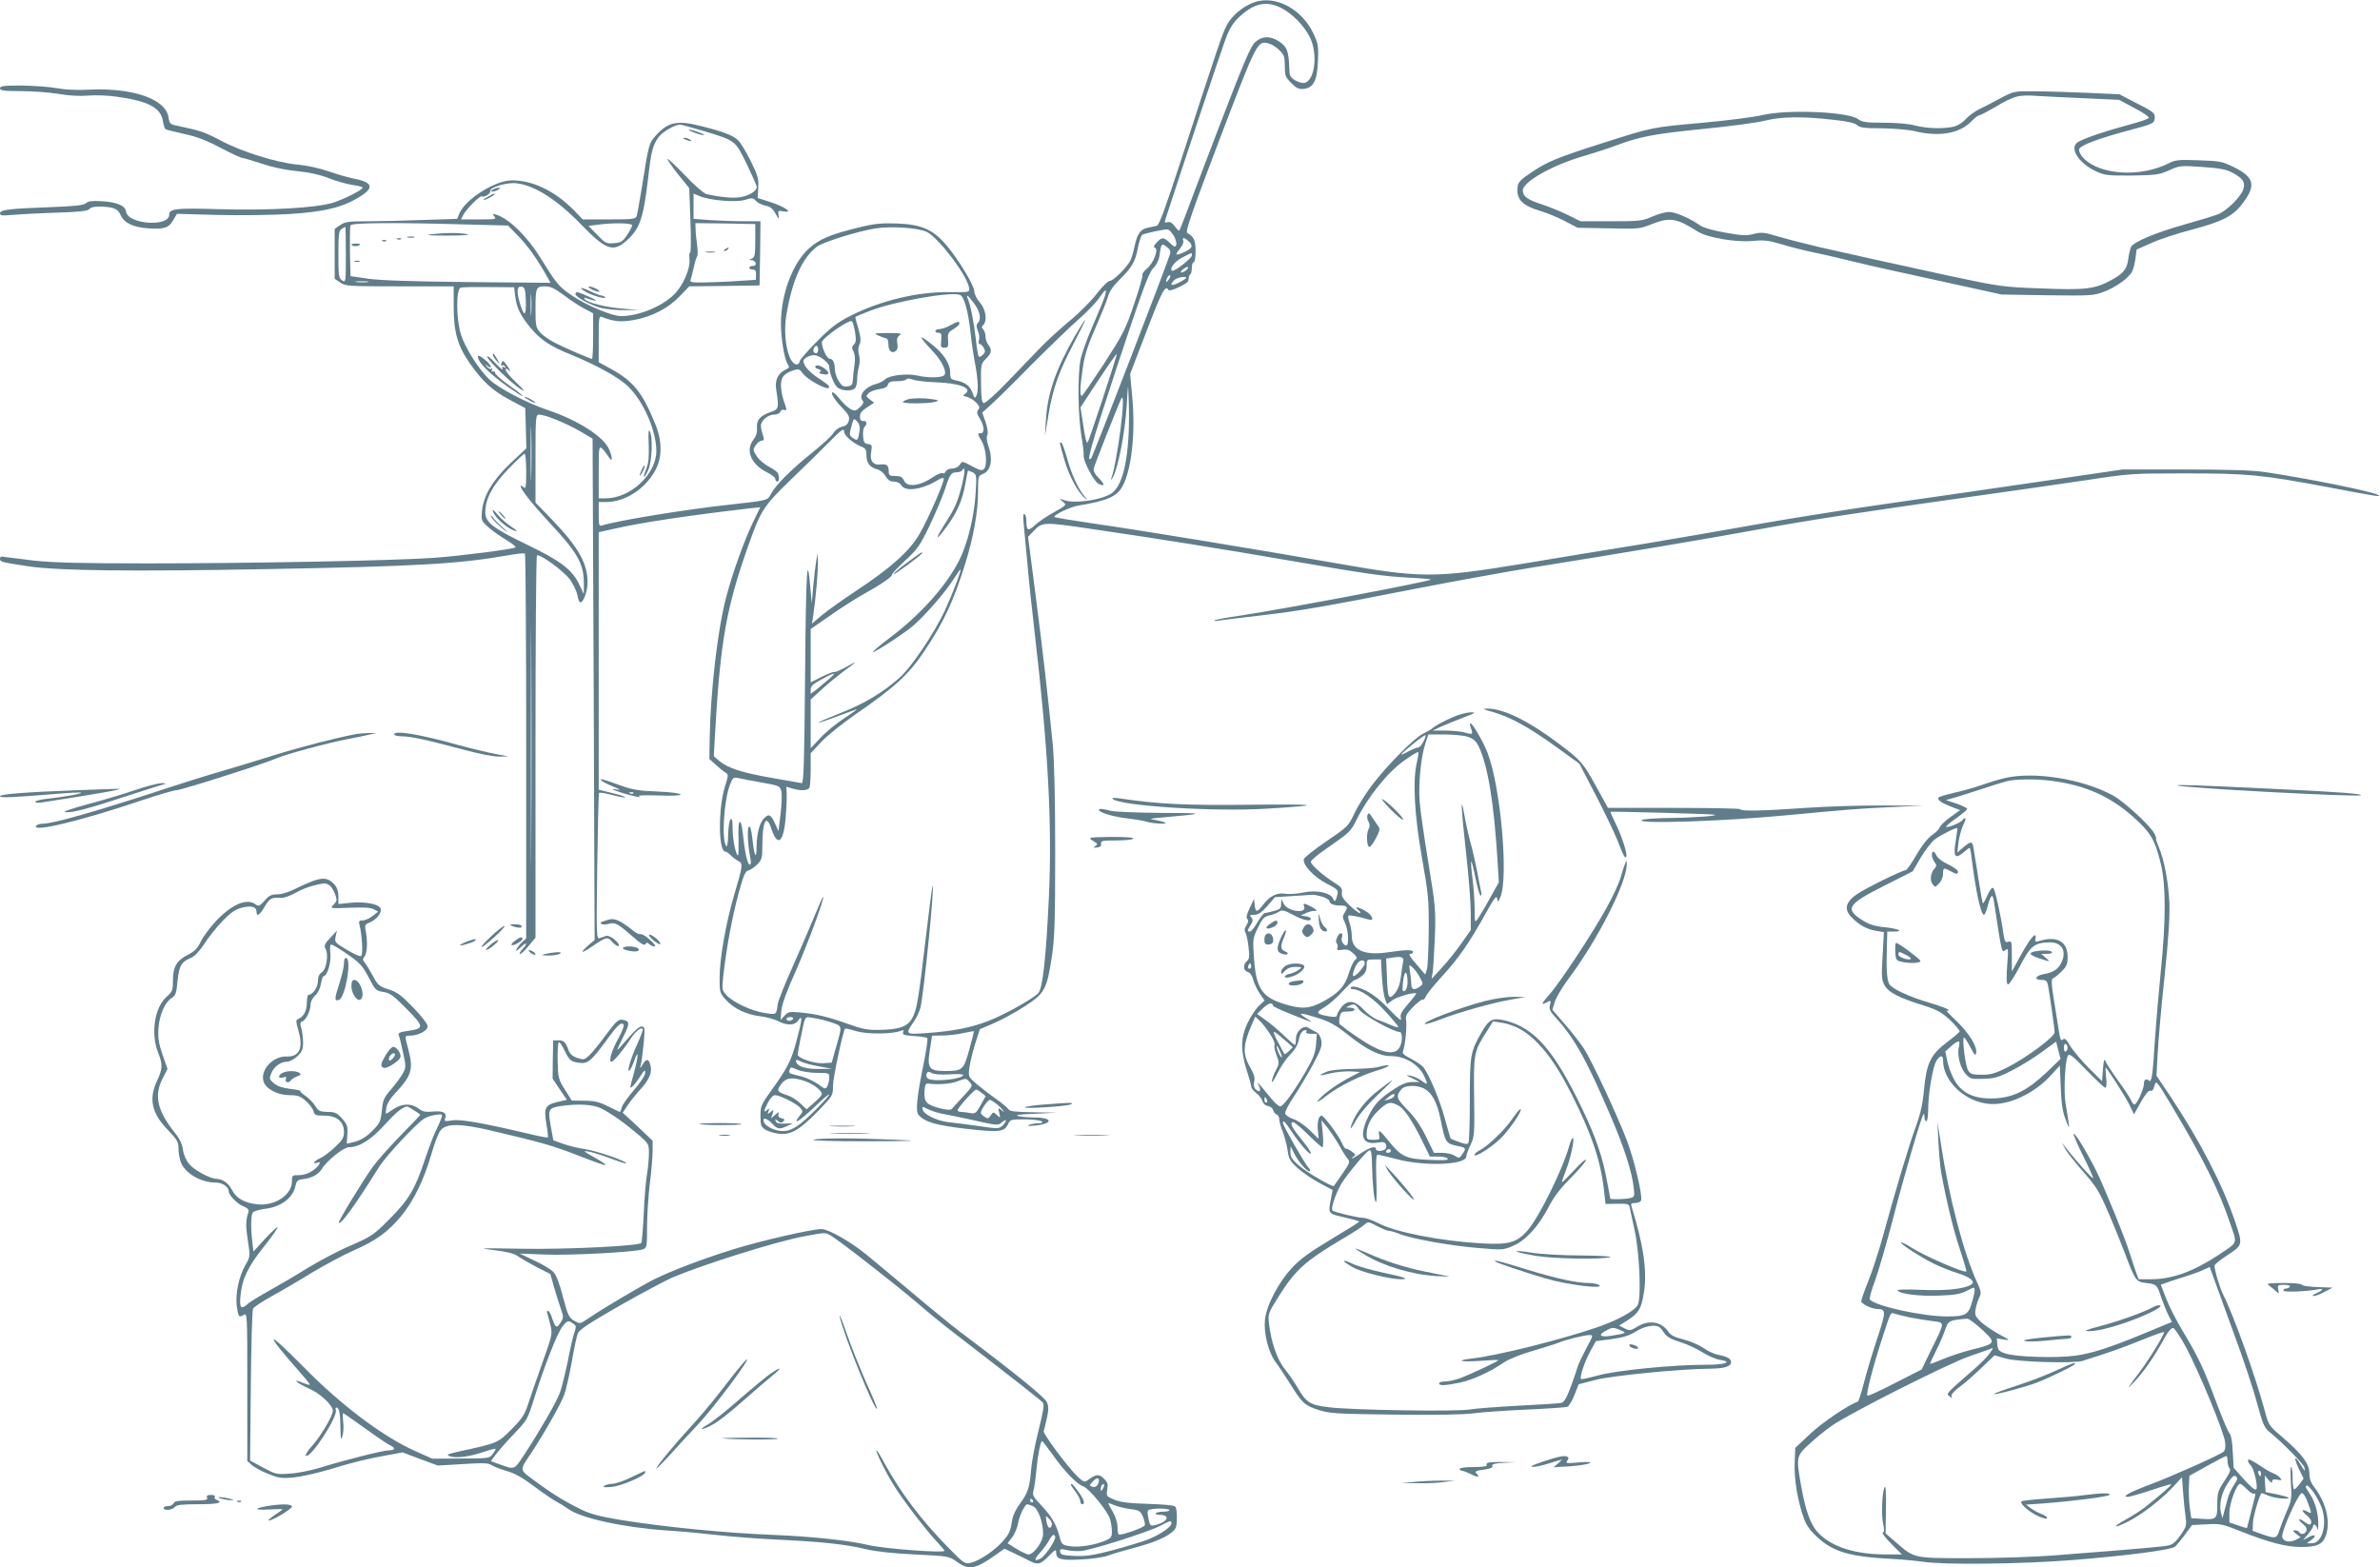 <?xml version="1.0" standalone="no"?>
<!DOCTYPE svg PUBLIC "-//W3C//DTD SVG 20010904//EN"
 "http://www.w3.org/TR/2001/REC-SVG-20010904/DTD/svg10.dtd">
<svg version="1.0" xmlns="http://www.w3.org/2000/svg"
 width="1280pt" height="843pt" viewBox="0 0 1280 843"
 preserveAspectRatio="xMidYMid meet">
<g transform="translate(0,843) scale(0.1,-0.1)"
fill="#607d8b" stroke="none">
<path d="M6743 8417 c-60 -22 -121 -74 -146 -124 -24 -47 -43 -102 -252 -745
-77 -236 -111 -329 -123 -332 -10 -2 -32 -7 -50 -11 -39 -8 -56 -33 -71 -103
-6 -30 -16 -63 -22 -74 -20 -38 -91 -108 -109 -108 -10 0 -40 -29 -71 -69 -29
-38 -93 -103 -143 -144 -50 -41 -121 -106 -157 -143 -36 -38 -117 -122 -180
-187 -62 -65 -120 -116 -128 -115 -11 2 -14 26 -15 107 -1 101 0 105 27 132
31 31 33 47 12 75 -8 10 -15 30 -15 45 0 14 -5 30 -12 37 -9 9 -9 15 0 24 23
23 14 85 -18 121 -17 19 -30 46 -30 60 0 32 -92 183 -156 255 -69 79 -131 105
-259 110 -82 3 -119 0 -205 -21 -152 -37 -212 -62 -269 -113 -89 -80 -151
-247 -151 -405 0 -78 18 -187 35 -215 12 -19 11 -22 -10 -32 -40 -18 -58 -56
-51 -104 16 -103 15 -108 -27 -123 -58 -20 -79 -43 -76 -85 2 -26 -4 -45 -19
-65 -44 -56 -13 -132 71 -174 26 -13 47 -29 47 -37 0 -8 5 -14 10 -14 11 0 13
20 4 44 -3 8 -25 24 -47 35 -23 12 -53 36 -66 56 -22 33 -23 36 -7 60 9 14 24
25 32 25 12 0 15 6 9 23 -18 58 -17 68 5 93 14 14 35 24 52 24 17 0 31 7 35
16 3 8 12 13 19 10 17 -7 17 -1 -1 49 -8 22 -14 58 -15 81 0 45 15 65 66 82
29 9 34 8 52 -17 23 -32 127 -89 139 -77 4 4 1 13 -8 19 -9 7 -38 27 -63 44
-25 18 -52 45 -58 59 -11 23 -10 28 7 40 10 8 30 14 44 14 28 -1 81 -41 81
-62 0 -30 23 -91 41 -109 21 -21 78 -26 97 -7 7 7 12 28 12 48 0 19 4 50 9 68
6 19 6 45 1 63 -6 19 -5 39 2 55 9 19 8 38 -5 84 -10 33 -17 62 -17 64 0 3 35
18 78 34 130 51 437 105 485 86 22 -8 44 -86 57 -204 5 -52 17 -129 25 -170
16 -88 18 -149 5 -170 -7 -12 -10 -11 -15 5 -16 49 -39 68 -97 80 -25 5 -28
10 -28 44 0 45 -37 101 -96 147 -80 63 -78 51 8 -41 46 -50 72 -107 56 -123
-14 -14 -88 -15 -143 -2 -54 13 -153 2 -175 -20 -9 -9 -29 -20 -45 -24 -60
-15 -100 -61 -76 -90 8 -9 4 -19 -14 -36 -23 -21 -27 -22 -51 -10 -14 8 -39
31 -56 52 -16 21 -34 38 -39 38 -16 0 10 -42 53 -86 32 -33 38 -46 33 -67 -5
-18 -16 -28 -37 -32 -17 -4 -37 -19 -46 -34 -9 -16 -62 -64 -117 -108 -110
-88 -194 -172 -219 -220 -18 -35 -14 -34 -231 -58 -242 -27 -595 -85 -677
-111 -16 -5 -18 2 -18 60 l0 66 39 0 c102 0 210 69 265 170 38 69 38 157 0
250 -69 169 -116 228 -236 295 l-68 37 0 125 c0 115 1 125 18 118 64 -25 102
-28 171 -16 96 17 185 63 247 128 l51 53 189 2 189 3 3 173 2 172 -88 0 c-49
0 -130 3 -180 6 l-92 7 0 68 0 68 33 -14 c57 -23 194 -35 243 -20 39 12 45 11
60 -6 9 -10 32 -21 51 -25 25 -5 39 -15 54 -43 18 -33 20 -33 16 -9 -4 25 -2
27 27 21 57 -10 7 25 -70 50 l-69 22 3 55 c3 48 -2 66 -41 145 -25 50 -55 100
-69 112 -27 25 -78 45 -190 73 -135 35 -184 25 -250 -48 -38 -42 -38 -41 -78
-292 -11 -69 -23 -133 -26 -142 -5 -16 -21 -18 -148 -18 l-142 0 -44 46 c-105
107 -223 164 -338 164 -89 0 -250 -102 -282 -179 l-11 -28 -181 -6 c-100 -4
-235 -7 -301 -7 -104 0 -122 -3 -148 -21 l-29 -20 0 -134 0 -134 29 -20 c28
-20 42 -21 320 -21 l291 0 0 -109 c0 -137 21 -211 88 -307 70 -98 118 -143
213 -194 l84 -45 3 -108 3 -108 -85 -80 c-96 -91 -146 -174 -154 -259 -4 -47
-3 -52 32 -83 19 -18 63 -49 96 -69 34 -20 57 -39 52 -42 -17 -10 -289 -45
-437 -56 -210 -15 -980 -30 -1543 -30 -358 0 -506 4 -610 15 -75 9 -147 18
-159 20 -16 4 -23 1 -23 -10 0 -17 9 -19 155 -41 164 -24 559 -28 1265 -15
825 15 1050 28 1315 75 44 8 83 12 88 9 4 -2 7 -469 7 -1037 l0 -1033 -21 -19
c-11 -10 -26 -28 -31 -39 -8 -14 -2 -12 21 9 35 34 43 25 9 -11 -12 -13 -17
-23 -10 -23 6 0 27 20 46 44 l36 43 0 1026 c0 564 3 1028 8 1030 14 10 141
-82 175 -127 20 -26 38 -65 42 -86 4 -22 11 -40 16 -40 17 0 39 60 39 109 0
101 -51 191 -192 337 l-88 91 0 236 c0 229 1 237 20 237 32 0 145 -46 219 -89
l68 -40 6 -1348 5 -1348 -37 -32 c-45 -40 -34 -43 22 -4 80 54 84 55 111 24
13 -15 28 -24 33 -20 11 12 -47 60 -66 54 -9 -3 -24 -8 -35 -12 -18 -8 -19 3
-14 383 3 216 7 394 10 398 3 3 34 -2 68 -11 34 -9 66 -15 72 -13 5 2 -24 12
-66 22 l-76 19 0 693 0 692 73 16 c149 35 411 74 739 112 l57 6 -38 -78 c-47
-97 -112 -277 -145 -404 -46 -173 -84 -498 -89 -753 l-2 -119 36 -32 c19 -18
43 -37 52 -42 15 -9 15 -15 -4 -74 -37 -117 -36 -350 2 -350 5 0 18 -9 28 -19
11 -11 29 -25 41 -31 27 -14 26 -22 -22 -185 -44 -148 -78 -342 -78 -446 0
-74 2 -80 32 -114 42 -48 110 -81 183 -90 33 -4 77 -15 98 -26 51 -26 91 -25
110 3 24 35 22 5 -9 -109 -28 -106 -48 -146 -136 -268 -54 -75 -58 -84 -58
-136 0 -51 3 -59 27 -75 15 -9 49 -19 75 -22 63 -6 110 22 211 126 76 79 77
80 77 133 0 41 53 291 65 307 2 2 29 -4 61 -14 59 -17 194 -16 238 2 15 6 18
4 13 -8 -4 -13 6 -16 58 -20 35 -2 68 -7 72 -11 4 -4 -5 -67 -20 -140 -36
-177 -44 -252 -27 -273 33 -38 93 -56 257 -75 178 -20 205 -17 225 26 11 24
16 25 87 25 42 0 83 -5 91 -10 12 -7 8 -10 -15 -11 -16 0 -39 -4 -50 -9 -13
-6 -1 -7 35 -3 96 10 92 43 -6 43 -28 0 -67 3 -85 7 -25 6 -1 10 86 13 l120 6
-127 2 c-100 2 -129 5 -135 17 -5 8 -36 34 -69 57 -34 24 -80 60 -104 80 -42
37 -43 37 -36 89 4 28 18 85 31 127 l25 77 73 31 c40 17 114 57 165 90 111 71
122 92 149 269 15 102 18 188 18 565 0 285 -5 492 -13 575 -24 244 -53 500
-93 809 l-40 309 26 27 c53 55 47 55 350 10 337 -49 683 -105 1060 -170 380
-66 480 -80 618 -87 64 -3 115 -8 113 -10 -11 -11 -789 -158 -1021 -193 -76
-11 -142 -23 -145 -27 -3 -3 13 -3 35 1 22 3 119 15 215 26 208 24 341 47 840
145 206 40 492 92 635 115 470 75 966 159 1210 204 253 47 560 94 1145 176
195 27 465 66 600 86 242 37 249 38 545 38 335 0 410 -7 770 -75 263 -50 284
-53 265 -41 -29 19 -396 92 -615 124 -60 9 -202 13 -425 13 l-335 0 -430 -63
c-236 -35 -619 -90 -850 -123 -231 -33 -553 -85 -715 -114 -162 -29 -423 -74
-580 -100 -157 -25 -447 -73 -646 -106 -481 -79 -549 -79 -1009 2 -401 70
-1068 180 -1282 210 -128 19 -233 36 -233 39 0 13 89 55 130 61 156 26 206 48
237 104 48 86 70 282 53 472 l-12 132 72 187 c101 265 116 294 135 264 7 -11
104 35 106 50 1 6 2 14 3 19 0 5 4 13 9 17 4 4 7 20 7 36 0 15 5 28 10 28 6 0
10 26 10 59 0 59 -9 78 -45 98 -11 7 24 109 174 503 203 532 203 532 265 516
16 -4 41 -20 57 -36 25 -25 29 -36 29 -85 0 -52 3 -60 35 -92 27 -27 41 -34
66 -31 53 5 73 44 77 148 4 78 1 96 -22 145 -62 137 -208 214 -323 172z m146
-29 c60 -30 123 -94 155 -157 44 -86 29 -229 -25 -246 -11 -4 -33 2 -52 12
-28 17 -32 24 -33 66 -3 90 -12 115 -52 142 -49 33 -93 33 -132 -2 -24 -23
-60 -106 -191 -448 -88 -231 -172 -451 -186 -490 -15 -38 -28 -72 -30 -75 -3
-3 -14 8 -25 23 -14 19 -26 26 -39 22 -16 -5 -17 -3 -9 22 93 287 300 907 322
965 22 58 40 86 74 118 80 73 143 87 223 48z m-3103 -663 c171 -52 167 -49
230 -177 29 -61 54 -116 54 -123 0 -21 -34 -43 -79 -54 -40 -9 -109 -3 -191
15 -14 3 -65 47 -117 102 -51 53 -93 92 -93 87 0 -6 26 -44 58 -84 l59 -73 6
-172 c4 -94 3 -172 -1 -174 -5 -1 -6 -17 -4 -35 6 -51 -35 -145 -83 -191 -67
-66 -191 -116 -286 -116 -47 0 -184 57 -262 110 -71 48 -83 62 -168 200 -73
118 -170 213 -239 235 -22 7 -23 6 -11 -9 12 -15 5 -16 -83 -16 l-97 0 12 23
c16 32 91 107 100 101 13 -8 49 15 46 29 -4 20 92 48 143 41 98 -12 217 -89
346 -222 133 -137 172 -151 245 -85 70 63 89 118 114 329 17 150 25 182 56
225 20 29 87 68 116 69 6 0 64 -16 129 -35z m-1287 -502 l233 -6 50 -51 c51
-51 101 -120 152 -209 l27 -48 -443 4 c-303 3 -473 9 -538 18 l-95 14 -3 130
c-1 72 0 136 3 143 5 14 232 16 614 5z m901 -5 c-1 -7 -13 -31 -28 -53 -24
-35 -33 -40 -71 -43 -40 -3 -46 0 -89 45 l-47 48 45 6 c88 12 190 10 190 -3z
m662 -83 c0 -77 -3 -90 -19 -96 -15 -6 -15 -8 -2 -8 25 -1 33 -31 9 -31 -11 0
-20 -4 -20 -10 0 -5 8 -10 19 -10 13 0 18 -7 17 -27 l-1 -28 -95 -6 c-52 -4
-133 -7 -179 -8 -75 -1 -83 1 -76 17 3 9 11 40 17 67 6 28 14 53 18 58 3 4 3
31 -1 60 -4 28 -8 67 -8 85 l-1 32 161 -2 161 -3 0 -90z m-2202 -75 c0 -148 0
-150 -20 -138 -18 12 -20 24 -20 140 0 110 2 128 18 137 9 6 18 11 20 11 1 0
2 -68 2 -150z m3126 122 c64 -33 219 -238 226 -301 3 -23 3 -23 -102 -22 -173
3 -376 -46 -535 -127 -73 -37 -108 -64 -182 -139 -51 -51 -93 -100 -93 -108 0
-8 -7 -15 -15 -15 -44 0 -75 140 -57 258 30 188 85 314 165 375 33 25 216 82
312 98 87 14 237 4 281 -19z m1327 -20 c10 -18 16 -40 13 -49 -6 -14 -10 -12
-34 10 -34 33 -43 33 -71 3 -16 -17 -19 -25 -10 -28 22 -7 -7 -83 -42 -112
-17 -14 -28 -30 -25 -35 3 -5 -17 -76 -45 -157 -46 -137 -59 -161 -162 -321
-62 -94 -115 -172 -119 -172 -12 -1 -9 53 6 154 10 68 27 120 69 215 30 69 60
143 66 165 7 27 28 57 61 90 68 66 86 98 100 173 7 34 17 65 23 69 13 8 119
31 136 29 8 0 23 -16 34 -34z m79 -29 c26 -24 22 -37 -17 -56 -52 -25 -60 -21
-31 13 14 17 23 37 20 45 -8 20 5 19 28 -2z m-99 -68 c-14 -50 -416 -1091
-424 -1099 -30 -33 -5 57 140 497 135 407 168 497 192 523 19 19 32 46 35 70
9 65 11 67 38 47 18 -13 23 -24 19 -38z m117 -9 c0 -15 -98 -91 -107 -82 -14
13 14 49 55 71 57 29 52 28 52 11z m-34 -82 c-11 -7 -22 -12 -25 -9 -2 3 4 12
15 19 10 8 21 12 24 9 3 -2 -4 -11 -14 -19z m-88 -44 c-7 -10 -14 -18 -15 -16
-6 6 9 36 18 36 5 0 4 -9 -3 -20z m92 5 c0 -2 -18 -14 -40 -25 -41 -21 -53
-14 -24 14 14 14 64 23 64 11z m-4402 -22 c-15 -2 -42 -2 -60 0 -18 2 -6 4 27
4 33 0 48 -2 33 -4z m793 -78 c8 -61 29 -104 83 -169 54 -64 108 -100 214
-142 139 -57 263 -125 312 -174 82 -81 150 -238 150 -345 0 -125 -139 -255
-272 -255 l-38 0 0 141 c0 131 1 140 17 128 9 -8 24 -27 35 -44 22 -37 25 -11
4 38 -28 68 -167 157 -331 212 -113 38 -267 119 -314 165 -58 56 -130 171
-152 241 -26 84 -27 245 -1 252 9 3 78 4 152 3 l135 -1 6 -50z m57 -23 c3 -87
-10 -89 -34 -6 -17 61 -13 87 13 82 15 -3 19 -16 21 -76z m204 31 c35 -27 84
-59 111 -73 l47 -25 0 -122 c0 -68 -3 -123 -6 -123 -10 0 -147 59 -203 88 -29
15 -64 40 -77 55 -22 26 -24 38 -24 122 0 119 3 125 51 125 30 0 51 -10 101
-47z m-175 -100 c-2 -27 -3 -5 -3 47 0 52 1 74 3 48 2 -27 2 -69 0 -95z m3087
100 c-4 -16 -33 -87 -65 -160 -32 -72 -62 -157 -68 -189 -16 -84 -13 -294 4
-403 9 -52 15 -102 13 -110 -4 -27 54 -139 79 -152 36 -19 37 -5 2 30 -22 23
-30 38 -26 54 6 23 130 337 147 372 30 60 -20 -338 -54 -430 -4 -11 0 -7 9 8
28 48 65 238 74 378 8 132 8 132 11 49 11 -282 -23 -469 -93 -514 -56 -36
-197 -56 -254 -36 -28 10 -28 10 -7 -8 22 -18 21 -18 -49 -58 -39 -21 -85 -53
-103 -70 -36 -33 -44 -28 -44 26 0 16 -5 32 -10 35 -7 4 -8 -12 -5 -47 3 -29
12 -129 21 -223 8 -93 26 -264 40 -380 72 -621 93 -1024 75 -1411 -15 -322
-33 -489 -57 -515 -27 -30 -181 -116 -269 -150 -93 -36 -189 -55 -333 -65
-115 -8 -115 -8 -65 65 13 19 28 51 33 71 18 69 80 687 65 655 -2 -5 -18 -127
-35 -270 -41 -349 -49 -396 -74 -441 -26 -46 -71 -62 -183 -63 -58 -1 -90 6
-165 33 -106 38 -166 52 -255 61 -55 5 -64 4 -83 -17 l-22 -23 4 50 c3 33 30
107 78 213 64 146 155 391 147 399 -2 1 -23 -46 -47 -105 -24 -59 -77 -181
-117 -271 -41 -91 -77 -181 -80 -200 -8 -60 -6 -59 -70 -49 -69 10 -168 56
-205 95 -26 28 -26 29 -17 113 16 143 47 309 81 435 26 96 37 121 52 123 11 3
32 17 48 32 25 26 28 35 28 97 0 137 21 179 48 97 33 -100 65 -78 77 53 4 49
7 107 6 130 l-2 42 33 -10 c49 -14 85 -11 92 7 3 9 6 53 6 99 l0 84 55 59 c30
33 115 101 187 151 208 143 285 213 368 337 106 158 159 273 221 472 44 140
69 280 69 383 0 86 1 90 24 99 46 17 58 78 31 154 -8 24 -11 46 -5 56 5 10 2
35 -9 69 l-18 52 46 42 c25 22 123 118 216 213 94 94 207 204 253 244 46 40
97 93 113 117 35 50 42 53 33 16z m-705 -45 c32 -43 40 -85 20 -105 -9 -9 -9
-19 0 -42 7 -16 10 -39 6 -50 -4 -12 -2 -21 4 -21 6 0 15 -10 22 -21 9 -17 8
-25 -5 -37 -8 -9 -19 -13 -22 -9 -4 3 -11 46 -16 94 -10 88 -28 182 -43 216
-12 29 2 19 34 -25z m-640 -156 c6 -39 5 -54 -7 -65 -11 -12 -12 -19 -2 -37 8
-14 10 -40 6 -69 -4 -25 -8 -62 -9 -81 -2 -30 -6 -35 -29 -38 -22 -3 -32 3
-48 30 -11 18 -20 45 -20 60 0 37 -10 58 -27 58 -15 0 -43 57 -43 89 0 22 149
126 162 113 5 -5 12 -32 17 -60z m-199 -92 c0 -19 -11 -26 -23 -14 -8 8 3 34
14 34 5 0 9 -9 9 -20z m1535 -251 c-90 -269 -84 -253 -91 -246 -3 3 -12 46
-19 96 l-14 90 96 146 c53 80 98 144 99 142 2 -2 -30 -104 -71 -228z m-904 75
c127 -4 200 -31 162 -60 -17 -11 -16 -13 9 -19 14 -4 36 -17 49 -31 17 -19 20
-26 10 -38 -9 -11 -8 -21 9 -48 24 -39 26 -78 5 -78 -19 0 -19 -2 5 -43 24
-41 31 -130 12 -149 -11 -11 -22 -8 -65 15 -52 28 -52 28 -66 7 -8 -12 -24
-20 -41 -20 -16 0 -30 -7 -34 -16 -3 -8 -11 -12 -17 -9 -5 4 -27 -5 -48 -19
-72 -50 -142 -59 -159 -21 -9 20 -19 25 -47 25 -28 0 -35 4 -35 19 0 38 -9 47
-44 43 -42 -5 -60 21 -50 72 5 31 3 35 -18 38 -19 2 -24 10 -26 42 -2 21 1 43
7 49 17 17 13 35 -6 33 -13 -1 -18 6 -18 24 0 18 11 32 38 49 l38 25 -23 18
c-21 16 -22 18 -7 33 9 9 35 19 57 22 29 4 43 11 47 24 5 15 16 19 50 19 24 0
46 4 50 10 4 6 16 5 33 -1 15 -6 70 -13 123 -15z m-2174 -501 c-1 -65 -3 -12
-3 117 0 129 2 182 3 118 2 -65 2 -171 0 -235z m1766 241 c-9 -53 -10 -56 -33
-42 -23 15 -24 19 -9 72 10 37 11 38 29 19 12 -13 16 -30 13 -49z m-83 -7 c0
-19 49 -61 88 -77 28 -11 32 -17 32 -50 0 -40 19 -65 60 -75 14 -3 33 -19 42
-35 13 -22 25 -30 45 -30 18 0 33 -8 41 -21 23 -36 116 -21 199 31 12 8 25 11
28 8 9 -8 -77 -207 -128 -297 -52 -92 -156 -186 -342 -308 -71 -47 -154 -106
-184 -131 l-54 -46 7 45 c13 90 26 236 25 284 l-1 50 -8 -40 c-4 -22 -11 -83
-16 -135 l-8 -95 -7 75 c-18 210 -24 116 -29 -450 -4 -480 -8 -594 -18 -592
-7 1 -79 14 -159 28 -162 28 -238 53 -284 91 l-30 26 6 111 c29 510 61 689
183 1031 64 181 79 204 229 349 75 72 166 161 202 198 68 69 81 78 81 55z
m-1710 -213 c0 -85 -2 -95 -15 -84 -8 7 -15 10 -15 6 0 -18 59 -92 149 -190
158 -168 191 -227 191 -335 l0 -56 -24 50 c-37 80 -98 127 -280 215 -186 90
-226 121 -226 174 0 73 38 144 123 233 44 45 84 83 88 83 5 0 9 -43 9 -96z
m2345 -66 c-22 -90 -38 -128 -79 -193 -69 -107 -72 -129 -6 -39 56 75 86 144
101 228 7 39 13 72 15 74 1 2 12 -2 25 -8 21 -12 22 -16 16 -114 -7 -121 -43
-269 -87 -357 -70 -139 -208 -294 -373 -418 -54 -41 -96 -76 -93 -78 6 -6 175
104 221 145 64 56 173 182 212 245 20 31 37 56 39 54 5 -5 -42 -128 -85 -222
-57 -121 -179 -303 -243 -360 -92 -81 -189 -139 -316 -189 -68 -27 -121 -50
-120 -52 3 -3 64 19 203 71 11 4 -16 -16 -60 -45 -44 -28 -104 -77 -132 -108
l-53 -56 0 131 0 131 58 53 c31 29 84 72 117 97 79 58 81 62 14 24 -31 -17
-59 -29 -62 -26 -3 3 -32 -9 -66 -25 l-61 -31 0 144 0 143 108 75 c59 41 139
92 177 113 91 50 155 94 152 104 -1 5 31 39 71 76 66 61 80 81 132 189 32 67
68 153 81 191 27 84 34 95 65 95 12 0 26 5 29 11 16 25 16 -6 0 -73z m-2318
-1930 c-1 -288 -2 -55 -2 517 0 572 1 807 2 523 2 -284 2 -752 0 -1040z m1598
877 c-22 -19 -52 -44 -67 -56 l-28 -20 0 23 c0 18 13 30 58 54 76 42 86 41 37
-1z m-356 -554 c91 -16 95 -17 103 -46 4 -17 2 -71 -4 -122 l-11 -93 -18 39
c-22 50 -34 56 -58 32 -26 -26 -41 -82 -42 -156 0 -75 -13 -49 -23 48 -5 43
-11 65 -18 61 -11 -7 -6 -105 8 -171 4 -21 3 -33 -4 -33 -12 0 -27 70 -37 168
-11 96 -28 76 -23 -28 1 -50 0 -90 -3 -90 -12 0 -29 88 -29 146 0 43 -3 55
-11 47 -7 -7 -12 -43 -13 -82 0 -38 -5 -66 -9 -62 -28 27 -14 248 20 334 15
37 18 38 47 32 17 -4 73 -15 125 -24z m166 -1271 c-3 -5 -13 -10 -21 -10 -8 0
-14 5 -14 10 0 6 9 10 21 10 11 0 17 -4 14 -10z m208 -19 c59 -21 57 -14 24
-131 l-24 -85 -46 -3 c-48 -3 -137 27 -137 47 0 5 7 43 15 83 27 132 20 121
70 113 25 -3 69 -14 98 -24z m740 -146 c-31 -111 -36 -115 -132 -115 -85 0
-96 16 -80 114 l12 76 56 1 c31 0 81 6 111 13 30 6 56 11 58 10 1 0 -10 -45
-25 -99z m-901 -66 c12 -6 53 -17 92 -24 l71 -13 -70 -1 c-70 -1 -115 13 -123
37 -5 15 3 15 30 1z m-19 -44 c20 -8 66 -15 102 -15 63 0 65 -1 65 -26 0 -14
-5 -34 -10 -45 -10 -18 -12 -18 -50 10 -21 15 -61 34 -87 41 -26 6 -54 14 -60
16 -7 2 -10 10 -7 19 7 18 4 18 47 0z m814 -23 c40 3 73 1 73 -3 0 -23 -158
-39 -189 -20 -8 5 -11 16 -8 25 6 14 11 15 28 5 14 -7 50 -10 96 -7z m-776
-37 c45 -16 89 -50 89 -69 0 -6 -18 -27 -41 -46 l-41 -36 -34 32 c-18 18 -51
38 -71 44 -54 18 -58 24 -32 59 26 36 61 40 130 16z m884 -5 c18 -19 17 -21
-35 -77 -30 -32 -57 -62 -61 -67 -12 -14 -114 12 -133 33 -12 13 -16 32 -14
62 3 37 6 44 23 41 51 -6 114 -2 150 11 53 19 50 20 70 -3z m65 -58 l21 -17
-27 -49 c-25 -44 -29 -47 -57 -42 -16 3 -38 6 -48 6 -11 0 -19 4 -19 9 0 12
89 111 100 111 4 0 18 -8 30 -18z m-886 -83 c-92 -93 -135 -122 -182 -122 -46
0 -98 26 -105 52 -6 25 19 17 50 -16 25 -26 36 -28 78 -8 l30 14 -44 -2 c-31
-1 -45 2 -49 13 -5 13 -3 13 12 1 13 -11 20 -11 29 -2 9 9 7 13 -10 17 -15 4
-20 11 -16 22 5 14 2 13 -17 -3 l-23 -20 8 25 c7 23 7 24 -10 10 -17 -14 -18
-13 -12 4 6 16 5 17 -8 6 -20 -17 -19 -7 5 40 12 24 28 40 38 40 26 0 114 -44
135 -67 17 -19 16 -21 -4 -46 -40 -52 2 -26 79 47 42 41 79 72 81 70 3 -3 -26
-36 -65 -75z m997 -6 c13 -17 13 -17 -5 -3 -18 14 -19 13 -12 -15 7 -29 7 -29
-12 -12 -19 18 -21 18 -34 -2 -13 -19 -16 -19 -36 -5 -19 13 -20 19 -11 37 6
12 18 30 27 39 14 17 16 16 42 -2 15 -10 33 -27 41 -37z m-323 -23 c26 -4 90
-18 142 -29 155 -35 158 -36 180 -16 11 10 20 14 20 8 0 -5 -9 -18 -20 -28
-18 -16 -25 -16 -127 -1 -59 8 -133 18 -163 21 -62 7 -133 42 -138 68 -4 17
-2 18 28 2 18 -9 53 -20 78 -25z"/>
<path d="M3705 7731 c13 -11 77 -32 82 -27 2 2 -17 11 -44 20 -26 9 -43 12
-38 7z"/>
<path d="M3685 7680 c27 -12 43 -12 25 0 -8 5 -22 9 -30 9 -10 0 -8 -3 5 -9z"/>
<path d="M2650 7410 c-13 -9 -13 -10 0 -10 8 0 22 5 30 10 13 9 13 10 0 10 -8
0 -22 -5 -30 -10z"/>
<path d="M2628 7374 c-38 -20 -36 -28 2 -9 17 9 30 18 30 20 0 7 -1 6 -32 -11z"/>
<path d="M3125 6880 c4 -6 18 -16 33 -24 38 -19 103 -36 97 -25 -4 5 -12 9
-18 9 -7 0 -36 11 -65 25 -29 13 -50 20 -47 15z"/>
<path d="M3180 6875 c14 -8 32 -14 40 -14 9 0 4 6 -10 14 -14 8 -32 14 -40 14
-9 0 -4 -6 10 -14z"/>
<path d="M3095 6851 c-8 -14 75 -60 137 -77 29 -7 87 -13 128 -12 l75 1 -85 7
c-92 7 -195 33 -206 52 -5 8 -2 9 12 3 10 -4 30 -9 44 -12 14 -2 -2 8 -34 22
-69 29 -63 28 -71 16z"/>
<path d="M2320 7170 c-38 -5 -11 -7 85 -7 80 0 127 3 110 7 -36 9 -121 9 -195
0z"/>
<path d="M2193 7153 c9 -2 25 -2 35 0 9 3 1 5 -18 5 -19 0 -27 -2 -17 -5z"/>
<path d="M2138 7143 c7 -3 16 -2 19 1 4 3 -2 6 -13 5 -11 0 -14 -3 -6 -6z"/>
<path d="M2058 7133 c7 -3 16 -2 19 1 4 3 -2 6 -13 5 -11 0 -14 -3 -6 -6z"/>
<path d="M1890 7116 c0 -10 28 -13 41 -5 10 6 7 9 -13 9 -16 0 -28 -2 -28 -4z"/>
<path d="M1908 7023 c6 -2 18 -2 25 0 6 3 1 5 -13 5 -14 0 -19 -2 -12 -5z"/>
<path d="M3900 7090 c-9 -6 -10 -10 -3 -10 6 0 15 5 18 10 8 12 4 12 -15 0z"/>
<path d="M3798 7073 c12 -2 32 -2 45 0 12 2 2 4 -23 4 -25 0 -35 -2 -22 -4z"/>
<path d="M2650 6524 c0 -7 9 -22 21 -35 16 -19 18 -20 10 -4 -17 34 -31 51
-31 39z"/>
<path d="M2570 6512 c0 -35 91 -119 213 -197 55 -35 25 -6 -48 45 -41 29 -73
58 -72 64 1 6 -4 10 -11 8 -8 -1 -11 2 -6 9 4 7 3 9 -3 6 -6 -4 -17 1 -24 11
-13 15 -12 16 4 3 25 -20 21 2 -5 26 -31 27 -48 36 -48 25z"/>
<path d="M2620 6512 c0 -17 138 -151 182 -176 26 -15 20 -7 -24 35 -32 30 -58
61 -58 68 0 11 3 11 17 0 11 -9 10 -3 -6 19 -26 37 -27 37 -35 16 -3 -8 -2
-12 3 -9 5 3 13 0 17 -6 5 -8 3 -9 -6 -4 -10 6 -12 4 -7 -9 4 -10 -13 4 -38
30 -24 27 -44 43 -45 36z"/>
<path d="M2820 6296 c0 -3 14 -12 30 -21 17 -9 30 -13 30 -11 0 3 -13 12 -30
21 -16 9 -30 13 -30 11z"/>
<path d="M3489 6039 c2 -66 -1 -100 -13 -130 -22 -55 -14 -60 10 -7 21 46 26
179 8 210 -6 11 -8 -13 -5 -73z"/>
<path d="M3452 5905 c-17 -37 -14 -45 4 -12 9 16 14 31 11 33 -2 2 -9 -7 -15
-21z"/>
<path d="M5781 6623 c-104 -182 -148 -311 -156 -453 l-5 -85 19 115 c24 144
56 232 138 388 35 67 62 122 59 122 -2 0 -27 -39 -55 -87z"/>
<path d="M5700 6046 c0 -2 11 -43 25 -91 25 -86 74 -176 111 -205 15 -11 14
-9 -3 10 -33 38 -71 119 -95 209 -13 44 -26 81 -30 81 -5 0 -8 -2 -8 -4z"/>
<path d="M4885 6283 c-11 -3 -24 -9 -29 -14 -12 -11 137 -11 174 0 23 7 21 8
-15 14 -44 7 -99 7 -130 0z"/>
<path d="M2650 5687 c0 -30 73 -98 120 -112 16 -4 8 4 -21 23 -25 16 -57 45
-72 63 -15 19 -27 30 -27 26z"/>
<path d="M2695 5660 c10 -11 20 -20 23 -20 3 0 -3 9 -13 20 -10 11 -20 20 -23
20 -3 0 3 -9 13 -20z"/>
<path d="M2640 5654 c0 -10 50 -60 85 -83 11 -8 1 3 -22 23 -24 21 -47 45 -53
54 -5 9 -10 12 -10 6z"/>
<path d="M4877 5403 c-42 -31 -74 -59 -72 -61 5 -5 155 106 155 114 0 8 -7 3
-83 -53z"/>
<path d="M0 7955 c0 -12 19 -15 113 -15 61 0 153 -7 202 -15 57 -10 116 -13
160 -9 39 3 107 1 152 -6 169 -23 238 -59 249 -131 4 -22 10 -42 15 -44 4 -3
49 -14 98 -25 66 -14 120 -34 197 -75 58 -30 111 -55 119 -55 7 0 53 -14 102
-30 56 -19 125 -34 188 -40 68 -7 125 -19 175 -39 41 -16 99 -32 128 -36 28
-4 52 -10 52 -14 0 -12 -89 -57 -155 -80 -89 -29 -348 -44 -621 -36 -226 7
-264 3 -264 -30 0 -67 -222 -52 -232 17 -4 32 -49 51 -131 56 -51 3 -72 1 -85
-11 -13 -11 -56 -16 -187 -21 -225 -8 -275 -14 -275 -33 0 -12 11 -14 62 -9
35 3 140 9 235 12 130 4 175 9 184 20 7 9 29 14 58 13 71 -2 95 -11 110 -46
18 -42 69 -66 148 -71 85 -6 110 2 134 43 l21 35 216 -6 c121 -3 294 -1 391 5
190 12 288 37 379 95 76 48 66 76 -37 96 -31 6 -92 24 -136 39 -48 17 -114 31
-165 36 -109 9 -303 70 -413 129 -82 44 -111 54 -218 76 -55 11 -57 12 -63 50
-15 97 -189 158 -422 148 -72 -4 -137 0 -180 8 -38 7 -122 13 -186 14 -98 0
-118 -2 -118 -15z"/>
<path d="M10763 7904 c-37 -20 -90 -48 -118 -61 -27 -14 -60 -38 -73 -54 -13
-15 -40 -33 -60 -39 -53 -14 -148 -12 -212 5 -33 9 -100 15 -168 15 -96 0
-117 3 -140 20 -55 39 -376 53 -514 21 -46 -11 -189 -29 -318 -41 -280 -25
-271 -24 -530 -106 -257 -82 -308 -103 -395 -162 -56 -37 -71 -53 -73 -76 -8
-69 23 -101 127 -132 30 -9 87 -32 125 -52 l71 -37 166 -3 c160 -4 169 -3 231
22 98 39 134 34 248 -39 52 -33 203 -59 295 -51 63 6 87 3 157 -18 46 -14 126
-34 179 -45 53 -11 141 -31 195 -45 55 -14 144 -34 199 -46 55 -12 215 -47
355 -78 l255 -56 245 -4 c232 -3 248 -2 303 18 67 25 136 75 154 110 7 14 15
46 18 71 l6 47 77 34 c42 20 140 52 217 72 169 45 225 74 276 142 74 97 63
141 -47 195 -62 31 -75 33 -189 37 -107 4 -126 2 -161 -16 -151 -77 -371 -64
-459 28 -15 15 -25 36 -23 47 4 21 101 58 283 106 112 30 120 34 123 58 4 31
-2 36 -107 89 l-83 43 -177 8 c-97 4 -224 8 -283 8 -104 1 -108 0 -175 -35z
m461 -3 l173 -8 82 -44 c45 -23 80 -47 78 -53 -2 -5 -50 -22 -108 -37 -126
-34 -245 -74 -275 -94 -47 -31 6 -114 100 -157 46 -21 64 -23 192 -22 129 2
146 4 200 28 57 26 62 26 179 18 100 -7 129 -13 165 -33 53 -29 65 -48 56 -83
-10 -41 -90 -121 -139 -139 -23 -9 -106 -34 -184 -56 -152 -43 -268 -92 -282
-119 -4 -9 -11 -36 -14 -60 -7 -60 -26 -83 -95 -120 -88 -47 -138 -53 -377
-43 -202 7 -220 10 -480 65 -148 32 -340 74 -425 93 -85 19 -213 48 -285 64
-71 17 -170 42 -218 56 -79 24 -93 25 -135 15 -40 -11 -64 -9 -154 7 -64 11
-119 27 -135 39 -54 38 -133 72 -166 72 -19 0 -60 -11 -91 -25 -53 -23 -67
-25 -222 -25 l-164 0 -68 34 c-37 18 -98 43 -137 56 -81 26 -105 44 -105 76 0
46 159 136 325 184 60 18 139 43 175 57 130 49 207 63 465 89 143 14 294 34
337 45 89 22 199 24 365 5 78 -8 118 -17 131 -29 15 -14 40 -17 133 -17 64 -1
140 -7 174 -15 135 -33 246 -13 309 54 17 17 35 31 41 31 5 0 42 19 80 41 110
65 128 70 233 63 51 -3 170 -9 266 -13z"/>
<path d="M5110 6680 c-19 -11 -45 -19 -57 -20 -27 0 -31 -20 -5 -20 14 0 17
-7 14 -40 -4 -36 -2 -40 18 -40 19 0 21 5 19 40 -3 36 0 43 29 60 18 11 32 24
32 30 0 14 -10 12 -50 -10z"/>
<path d="M4725 6625 c17 -8 35 -14 42 -15 6 0 11 -14 11 -31 -1 -35 19 -54 40
-36 9 7 12 21 8 40 -4 22 -1 33 11 43 16 11 7 13 -62 13 -76 -1 -78 -1 -50
-14z"/>
<path d="M4385 6460 c-3 -5 4 -12 16 -15 15 -5 18 -10 9 -15 -8 -5 -3 -9 14
-12 33 -7 41 5 18 24 -23 20 -50 29 -57 18z"/>
<path d="M8028 4601 c97 -28 194 -82 336 -184 l130 -94 88 -169 c48 -93 102
-205 119 -249 36 -90 37 -91 45 -82 9 9 -25 115 -58 180 -16 32 -28 60 -26 61
3 3 523 -11 553 -15 48 -5 -102 -17 -230 -18 -77 -1 -147 -6 -155 -11 -35 -23
445 -7 785 26 331 31 377 35 550 43 l180 8 -215 1 c-118 1 -307 -5 -420 -13
-227 -16 -350 -19 -350 -7 0 4 -160 7 -356 7 l-356 0 -62 112 c-72 131 -82
143 -202 233 -161 122 -300 190 -384 189 -30 0 -26 -3 28 -18z"/>
<path d="M7816 4574 c-54 -23 -103 -50 -116 -64 -3 -3 -23 -14 -45 -25 -49
-23 -196 -172 -278 -280 -33 -44 -75 -111 -93 -150 -32 -68 -35 -71 -151 -150
-65 -44 -119 -87 -121 -96 -6 -31 54 -95 121 -130 60 -31 66 -36 60 -59 -9
-38 -16 -45 -23 -24 -13 33 -90 49 -160 34 -33 -7 -76 -10 -96 -7 -46 8 -84
-11 -120 -58 -33 -43 -42 -44 -46 -2 l-4 32 -23 -49 c-16 -33 -20 -51 -13 -58
7 -7 6 -18 -4 -34 -11 -16 -13 -28 -5 -41 5 -11 13 -46 16 -79 6 -48 4 -62 -9
-73 -22 -19 -20 -52 4 -58 12 -3 24 -19 30 -42 5 -20 21 -53 35 -74 l26 -38
-30 -28 c-17 -16 -44 -57 -61 -92 -38 -81 -39 -147 -5 -255 14 -43 25 -84 25
-91 0 -6 12 -21 28 -33 15 -12 29 -31 32 -43 4 -13 15 -23 29 -25 13 -2 25
-12 28 -22 3 -10 11 -21 19 -24 8 -3 14 -14 14 -25 0 -11 8 -42 19 -68 10 -26
22 -72 26 -100 6 -46 13 -58 55 -96 27 -24 80 -60 118 -80 l69 -37 -8 -42
c-17 -87 -18 -85 71 -105 44 -10 80 -20 80 -23 0 -3 -68 -45 -151 -95 -112
-67 -166 -106 -208 -151 -75 -79 -141 -207 -148 -283 -7 -74 19 -174 57 -226
17 -22 51 -74 77 -115 66 -106 79 -118 152 -142 61 -20 90 -22 411 -26 223 -3
373 0 425 7 44 6 172 15 285 20 113 5 212 12 220 15 8 4 25 32 38 64 l22 57
92 24 c93 23 454 59 616 60 77 1 112 12 112 36 0 18 -23 30 -71 39 -20 4 -55
20 -77 36 -23 16 -71 37 -107 46 -48 12 -71 24 -82 41 -36 55 -105 67 -167 28
-37 -22 -41 -23 -69 -9 l-29 15 46 29 c59 38 73 61 87 147 19 115 -2 258 -67
466 -4 13 0 17 21 17 14 0 28 6 31 14 9 24 -36 215 -75 319 -51 135 -188 428
-232 497 -20 30 -66 90 -103 132 l-67 77 13 43 c7 23 40 79 73 123 158 210
317 524 314 620 0 20 0 20 -9 0 -5 -11 -16 -45 -24 -75 -9 -30 -43 -104 -77
-165 -76 -137 -252 -404 -309 -467 -43 -49 -44 -56 -8 -37 19 10 20 9 14 -16
-6 -22 0 -34 31 -68 101 -110 168 -230 302 -545 66 -155 108 -284 117 -367 6
-49 5 -52 -17 -58 -26 -7 -109 -9 -109 -3 0 2 -7 41 -16 87 -24 134 -59 237
-132 390 -151 317 -257 440 -415 480 -70 17 -88 8 -129 -63 -60 -105 -63 -121
-63 -363 0 -121 -3 -225 -8 -232 -5 -8 -18 -7 -50 5 -23 9 -43 17 -45 18 -1 1
-15 48 -31 106 -28 105 -88 247 -119 282 -10 10 -39 29 -65 43 -38 19 -47 28
-41 41 11 26 22 138 16 167 -4 21 4 35 38 70 24 24 47 42 52 39 4 -3 12 5 17
18 5 13 45 62 89 110 89 97 145 179 232 335 46 83 59 100 62 81 4 -22 5 -22
17 7 45 103 2 592 -68 774 -22 59 -81 161 -93 161 -4 0 -3 -12 3 -26 12 -34
10 -36 -32 -24 -18 6 -65 10 -104 11 l-70 0 45 21 c25 11 79 33 120 49 66 25
71 28 40 28 -19 0 -62 -11 -94 -25z m-161 -133 c-8 -17 -21 -31 -28 -31 -7 0
-29 -9 -50 -20 -58 -31 -55 -24 18 35 37 31 70 54 72 51 2 -2 -3 -18 -12 -35z
m237 27 c29 -9 44 -21 58 -47 51 -102 85 -304 105 -636 l6 -100 -48 -86 c-26
-48 -56 -97 -65 -110 -17 -23 -17 -22 -17 57 -1 44 -6 118 -12 163 -6 45 -9
84 -6 87 2 3 12 -36 22 -86 10 -50 22 -93 27 -96 5 -3 7 5 4 18 -3 12 -12 61
-21 108 -9 47 -25 119 -37 160 -11 41 -26 109 -33 150 -21 121 -17 31 10 -209
14 -124 25 -267 25 -319 l0 -94 -50 -71 c-28 -40 -75 -99 -106 -132 l-55 -60
6 35 c3 19 8 105 12 190 5 148 3 166 -35 400 -22 135 -44 283 -47 330 -7 97 7
240 31 312 l16 48 85 0 c47 0 103 -5 125 -12z m-271 -134 c-24 -96 -15 -282
26 -514 35 -198 38 -229 37 -395 -1 -99 -5 -193 -10 -208 l-9 -28 -48 56 c-32
36 -43 55 -33 55 9 0 16 5 16 10 0 13 -38 13 -131 -1 -130 -20 -199 10 -199
87 0 21 -5 52 -12 71 -6 18 -9 35 -6 38 5 5 46 -2 111 -21 30 -9 19 23 -17 45
-38 24 -70 29 -40 6 10 -8 14 -15 7 -15 -7 0 -32 19 -57 43 -34 33 -43 49 -39
68 3 20 -4 29 -39 51 -61 38 -128 97 -128 113 0 8 39 41 88 74 122 85 127 90
157 151 63 127 169 258 259 321 38 27 71 47 74 44 2 -2 -1 -25 -7 -51z m-511
-726 c22 -7 40 -18 40 -24 0 -15 23 -24 59 -24 37 0 43 -8 24 -36 -14 -22 -14
-27 1 -58 16 -34 22 -107 10 -119 -11 -10 -34 21 -28 37 11 29 -8 38 -22 10
-9 -17 -11 -31 -5 -37 5 -5 7 -16 4 -25 -5 -12 0 -14 27 -10 24 4 38 -1 58
-19 22 -21 23 -25 10 -36 -9 -6 -24 -39 -34 -72 -21 -70 -54 -106 -141 -153
-72 -38 -114 -40 -206 -12 -121 38 -152 84 -163 250 -7 98 -6 104 21 160 23
49 34 60 59 66 17 3 41 12 53 20 19 12 27 10 77 -16 55 -30 96 -38 96 -21 0 5
-12 11 -27 13 l-28 4 30 14 c17 7 36 12 43 11 21 -3 13 8 -18 24 -37 19 -44
19 -36 0 15 -41 -86 -28 -109 13 l-14 27 -1 -27 c0 -23 -6 -29 -37 -37 -21 -6
-43 -11 -50 -11 -6 0 -24 -22 -40 -50 -15 -27 -34 -50 -40 -50 -17 0 -16 6 3
35 13 20 14 28 4 40 -11 13 -8 15 16 15 21 0 38 12 70 47 l41 48 94 6 c52 3
100 6 107 7 7 1 30 -4 52 -10z m436 -352 c-3 -12 -8 -48 -12 -80 -5 -40 -15
-67 -32 -88 -33 -39 -39 -27 -43 92 l-4 95 35 5 c48 8 63 2 56 -24z m-206 -7
c0 -15 -47 -69 -60 -69 -13 0 10 63 28 77 16 13 32 9 32 -8z m92 -71 c3 -51
11 -106 17 -121 l11 -28 29 22 c25 18 118 45 127 36 2 -2 -17 -27 -42 -55 -37
-43 -45 -57 -40 -78 5 -19 -9 -8 -61 46 -64 68 -115 103 -175 121 -16 4 -30 4
-33 -2 -4 -5 1 -9 11 -9 39 0 111 -49 175 -120 38 -41 69 -78 69 -83 0 -4 -17
0 -37 9 -21 9 -55 23 -75 30 -21 8 -54 32 -74 54 -47 51 -89 55 -122 10 -12
-16 -22 -34 -22 -41 0 -8 -13 -10 -42 -5 -71 12 -75 20 -25 49 25 15 70 54 99
87 30 33 60 60 65 60 6 0 22 9 37 21 19 15 26 30 26 55 0 33 1 34 39 34 l38 0
5 -92z m-706 45 c-10 -10 -19 5 -10 18 6 11 8 11 12 0 2 -7 1 -15 -2 -18z
m910 -49 c19 -35 19 -36 0 -50 -30 -22 -46 -17 -46 14 0 15 -3 45 -7 67 -6 39
-6 40 14 22 11 -10 29 -33 39 -53z m-66 -26 c0 -32 -14 -58 -25 -46 -3 2 -2
28 2 57 7 58 23 51 23 -11z m-724 -126 c-3 -3 38 -23 92 -44 133 -54 132 -53
87 -24 -51 32 -36 32 64 1 64 -20 96 -39 163 -92 102 -81 167 -113 232 -113
71 0 144 -44 174 -104 24 -52 23 -54 -16 -26 -15 10 -40 22 -57 25 -27 5 -26
3 10 -14 l40 -20 -40 0 c-29 -1 -56 -11 -95 -37 -82 -53 -109 -83 -141 -149
-51 -105 -33 -154 50 -140 31 5 40 3 45 -11 4 -10 1 -21 -6 -26 -18 -11 -48
-10 -48 2 0 19 -32 10 -77 -20 -24 -16 -47 -30 -51 -30 -4 0 0 5 8 10 13 8 11
12 -10 27 -14 10 -28 17 -32 15 -4 -1 -14 14 -22 33 -16 37 -96 145 -108 145
-16 0 -25 -35 -20 -79 l4 -46 -48 47 c-27 26 -67 53 -89 60 -22 7 -41 20 -43
30 -2 9 19 50 47 91 27 41 73 118 102 171 44 82 50 102 45 132 -5 22 -15 38
-29 44 -12 6 -29 15 -38 21 -27 20 -69 -16 -69 -57 0 -19 -3 -34 -6 -34 -3 0
-30 23 -60 52 -30 29 -74 66 -99 83 l-44 32 31 30 c17 17 37 29 45 26 8 -3 11
-8 9 -11z m465 -23 c21 -29 183 -119 216 -119 18 0 17 -60 -3 -88 -22 -31 -70
-28 -140 9 -48 25 -128 79 -178 120 -4 4 -5 21 -1 38 6 28 10 31 46 31 42 0
47 19 6 21 -21 0 -21 1 -2 9 30 13 32 12 56 -21z m-480 -131 c17 -26 28 -52
24 -58 -4 -6 1 -30 10 -54 16 -42 16 -45 -4 -84 -12 -23 -21 -49 -21 -59 0
-10 14 11 31 46 17 35 48 80 69 101 24 24 40 51 45 76 6 36 19 53 38 54 5 0 5
-4 2 -10 -4 -6 7 -10 26 -10 l31 0 -4 -57 c-4 -47 -15 -75 -57 -148 -68 -115
-119 -185 -136 -185 -8 0 -30 19 -49 43 -77 94 -79 95 -66 69 14 -29 6 -40
-15 -22 -11 9 -14 22 -10 42 5 20 0 39 -14 64 -49 82 -49 127 1 243 l19 44 24
-23 c14 -13 39 -45 56 -72z m1347 26 c97 -57 183 -167 275 -350 109 -217 156
-359 174 -519 l8 -70 63 1 c56 1 63 -1 67 -20 2 -12 14 -66 26 -121 27 -124
37 -367 17 -404 -17 -31 -109 -82 -217 -119 -191 -66 -539 -153 -673 -168 -94
-11 -66 -20 40 -13 53 4 98 6 100 4 5 -4 -161 -82 -211 -99 -26 -9 -61 -16
-77 -16 -17 0 -30 -4 -30 -10 0 -14 32 -12 111 4 70 15 164 58 238 109 25 17
91 44 155 62 61 18 125 38 141 45 40 16 134 39 163 40 22 0 21 -2 -17 -72 -21
-40 -42 -84 -46 -98 -4 -14 -20 -62 -37 -108 -23 -62 -36 -83 -52 -87 -11 -3
-114 -9 -228 -15 -114 -6 -231 -15 -260 -20 -65 -13 -646 -4 -765 12 -97 12
-119 26 -163 103 -17 29 -48 75 -69 100 -41 50 -75 147 -86 246 -6 53 -5 56
52 147 92 145 141 189 348 312 50 29 100 62 111 72 22 19 22 19 70 -6 27 -14
56 -26 65 -26 9 0 34 -7 55 -16 60 -25 275 -64 424 -76 131 -11 136 -11 188
12 68 29 136 104 190 207 29 57 64 102 122 160 44 45 80 87 80 95 -1 7 -30
-18 -65 -57 -36 -38 -65 -67 -65 -63 0 4 9 31 20 59 26 64 51 179 39 179 -4 0
-13 -19 -19 -41 -34 -125 -164 -389 -226 -458 -58 -65 -100 -76 -247 -68 -221
13 -463 60 -555 109 -30 15 -65 28 -78 28 -30 0 -156 30 -167 39 -13 12 24
115 61 166 47 66 122 153 137 159 9 3 13 -18 14 -77 2 -103 11 -196 21 -202 4
-2 5 54 2 125 -3 92 -1 130 7 130 6 0 54 -11 107 -25 149 -39 368 -30 370 15
0 8 10 37 23 63 21 46 22 57 19 260 -3 234 -2 242 73 358 l29 46 51 -8 c28 -4
71 -20 97 -35z m-1263 -62 l38 -34 -21 -21 c-12 -11 -23 -19 -24 -16 -2 2 -18
32 -36 67 -35 68 -31 68 43 4z m-27 -65 c7 -16 8 -26 3 -23 -5 3 -14 20 -20
38 -13 38 0 26 17 -15z m772 -192 c40 -21 68 -72 86 -157 28 -139 28 -138 102
-153 37 -8 38 -12 16 -43 -15 -22 -17 -22 -40 -8 -13 9 -43 16 -68 16 l-44 0
-43 88 c-30 60 -61 105 -101 145 -59 60 -62 72 -30 110 19 21 82 23 122 2z
m-164 -43 c-3 -5 -16 -12 -28 -15 l-23 -6 24 20 c23 19 39 20 27 1z m-682 -17
c3 -8 1 -15 -4 -15 -6 0 -10 7 -10 15 0 8 2 15 4 15 2 0 6 -7 10 -15z m705
-30 c33 -16 76 -81 132 -195 l39 -80 45 0 c24 0 47 -5 51 -11 5 -9 -21 -10
-98 -7 -125 5 -151 17 -217 98 -51 64 -60 70 -54 35 5 -23 3 -25 -31 -25 -33
0 -36 2 -36 30 0 47 23 91 69 133 45 41 59 44 100 22z m-575 -137 c44 -67 105
-137 106 -120 0 7 -20 37 -45 67 -56 70 -68 92 -54 100 6 4 42 -25 81 -64 39
-39 75 -71 80 -71 5 0 6 32 2 73 l-7 72 32 -39 c17 -22 45 -64 63 -95 17 -31
38 -64 46 -73 14 -16 11 -24 -28 -80 -24 -35 -45 -65 -46 -66 -6 -9 -148 74
-189 110 -36 32 -45 46 -45 71 l1 32 23 -45 c25 -47 72 -98 81 -88 3 3 -1 13
-10 21 -18 19 -135 223 -135 237 0 19 9 10 44 -42z m536 -108 c0 -5 -7 -10
-16 -10 -8 0 -12 5 -9 10 3 6 10 10 16 10 5 0 9 -4 9 -10z m1445 -948 c6 -4
18 -19 27 -33 12 -18 36 -32 85 -47 38 -12 92 -37 121 -56 29 -18 71 -37 95
-40 68 -11 24 -26 -78 -26 -169 1 -484 -30 -579 -57 -48 -13 -90 -22 -93 -20
-9 9 19 93 49 148 l31 56 84 11 c64 9 96 19 131 41 45 29 105 40 127 23z
m-210 -16 c27 -11 28 -13 10 -19 -11 -3 -41 -8 -67 -12 -55 -7 -64 6 -20 29
33 18 39 19 77 2z"/>
<path d="M7477 4079 c34 -35 65 -60 69 -57 7 7 -81 95 -111 110 -11 6 8 -18
42 -53z"/>
<path d="M7355 4048 c-4 -9 -2 -26 5 -37 8 -15 8 -27 0 -41 -13 -25 -9 -95 5
-95 6 0 21 21 35 47 21 40 23 51 12 65 -7 10 -21 31 -32 47 -15 24 -20 27 -25
14z"/>
<path d="M7093 3481 c1 -29 8 -48 19 -55 23 -14 36 1 14 17 -10 7 -22 29 -26
47 -9 35 -9 34 -7 -9z"/>
<path d="M6833 3463 c-32 -22 -28 -34 7 -22 17 6 30 17 30 25 0 18 -9 17 -37
-3z"/>
<path d="M7010 3439 c-9 -15 -8 -24 1 -35 15 -18 24 -18 43 2 12 12 13 20 6
35 -14 25 -36 24 -50 -2z"/>
<path d="M6890 3389 c-26 -57 -25 -78 3 -88 29 -11 47 0 19 12 -26 12 -27 25
-7 74 22 52 9 54 -15 2z"/>
<path d="M6807 3403 c-4 -3 -7 -17 -7 -30 0 -16 6 -23 19 -23 25 0 34 14 26
40 -6 20 -25 26 -38 13z"/>
<path d="M6913 3235 c-13 -9 -23 -23 -23 -32 0 -14 4 -13 20 5 14 15 32 22 58
22 35 -1 36 -1 17 -16 -11 -8 -32 -18 -47 -21 -16 -3 -28 -10 -28 -15 0 -14
50 -1 80 21 14 10 25 24 25 32 0 21 -75 23 -102 4z"/>
<path d="M6958 3153 c-34 -5 -37 -23 -4 -23 31 0 56 10 56 21 0 9 -4 9 -52 2z"/>
<path d="M7405 2690 c-16 -4 -76 -8 -133 -9 -64 -1 -116 -6 -137 -15 -50 -21
-43 -25 18 -9 28 7 77 12 107 11 l55 -3 -55 -29 c-64 -33 -137 -85 -165 -117
-23 -26 -7 -18 50 26 60 45 171 100 253 125 90 27 96 43 7 20z"/>
<path d="M7412 2565 c-66 -51 -118 -117 -141 -177 -16 -43 -6 -33 27 25 17 30
67 87 113 130 45 43 80 77 77 77 -3 0 -37 -25 -76 -55z"/>
<path d="M8135 2415 c-41 -61 -131 -147 -176 -171 -16 -8 -29 -19 -29 -25 0
-16 79 32 134 82 48 44 124 154 114 164 -3 3 -22 -20 -43 -50z"/>
<path d="M7458 2145 c19 -36 121 -154 144 -166 19 -10 -67 96 -135 166 l-19
20 10 -20z"/>
<path d="M7290 1715 c0 -2 21 -16 48 -32 102 -62 255 -108 388 -116 49 -3 78
-3 64 -1 -14 3 -70 14 -125 25 -108 22 -212 55 -312 100 -35 15 -63 26 -63 24z"/>
<path d="M8157 1699 c4 -4 50 -14 102 -23 96 -16 352 -21 401 -7 14 4 -56 8
-155 9 -99 0 -220 7 -268 15 -48 8 -84 11 -80 6z"/>
<path d="M7230 1645 c0 -2 20 -16 45 -30 43 -26 199 -65 259 -65 51 0 21 11
-93 35 -60 13 -131 33 -157 44 -49 22 -54 24 -54 16z"/>
<path d="M8041 1646 c8 -8 154 -57 273 -92 120 -35 320 -59 286 -35 -8 6 -34
11 -57 11 -64 0 -174 24 -337 74 -137 43 -176 52 -165 42z"/>
<path d="M8764 1191 c8 -12 46 -21 46 -11 0 8 -24 20 -41 20 -6 0 -8 -4 -5 -9z"/>
<path d="M1920 4483 c-108 -20 -304 -70 -450 -116 -96 -30 -218 -67 -270 -82
-52 -14 -234 -71 -403 -127 -313 -101 -516 -158 -567 -158 -16 0 -32 -5 -36
-12 -22 -36 243 28 566 137 90 30 175 55 188 55 26 0 472 142 537 171 51 22
274 83 385 104 47 9 101 20 120 25 l35 8 -40 0 c-22 -1 -51 -3 -65 -5z"/>
<path d="M2120 4480 c0 -5 18 -10 41 -10 47 0 131 -18 329 -71 85 -23 165 -39
195 -38 l50 1 -70 13 c-38 7 -130 29 -203 49 -209 58 -342 80 -342 56z"/>
<path d="M10780 4245 c-30 -7 -86 -24 -125 -38 -38 -13 -105 -32 -147 -41 -43
-10 -80 -21 -83 -26 -7 -12 18 -29 70 -49 l47 -18 -52 -37 c-29 -21 -54 -45
-57 -54 -2 -9 -21 -29 -42 -43 -24 -17 -55 -56 -85 -108 -25 -44 -51 -81 -57
-81 -18 0 -216 -97 -262 -129 -61 -42 -71 -81 -30 -123 40 -42 83 -66 132 -74
l43 -7 -7 -127 c-7 -115 -5 -131 11 -160 22 -38 78 -67 208 -107 75 -24 97
-36 144 -79 30 -29 53 -56 51 -62 -2 -5 -33 -31 -69 -58 -87 -67 -108 -110
-122 -250 -7 -80 -19 -133 -43 -199 -36 -97 -108 -337 -176 -585 -23 -85 -60
-198 -81 -250 -21 -52 -38 -100 -38 -108 0 -14 57 -42 87 -42 47 -1 47 -12 0
-156 -26 -77 -58 -184 -72 -239 -14 -55 -29 -101 -33 -103 -51 -17 -191 -112
-256 -173 l-81 -76 -3 -80 c-4 -86 17 -211 50 -300 13 -37 35 -67 74 -102 85
-78 177 -104 399 -115 55 -3 129 -10 165 -15 110 -18 534 -13 808 9 289 23
528 54 550 72 8 7 32 36 53 64 l38 52 78 4 c73 4 85 2 177 -35 159 -63 251
-87 333 -87 85 0 116 15 132 62 26 75 2 176 -64 262 -17 22 -25 45 -25 73 0
51 -40 104 -143 192 -75 64 -76 65 -97 145 -50 184 -165 508 -222 620 -19 37
-48 134 -48 159 0 7 32 32 70 57 82 53 83 55 41 179 -66 197 -187 431 -346
671 l-77 115 6 115 c3 63 19 250 37 415 23 221 29 328 26 405 -6 112 -28 228
-58 297 -10 24 -16 43 -13 43 2 0 -2 13 -10 28 -22 42 -164 173 -224 205 -163
88 -424 130 -582 92z m265 -16 c173 -24 302 -82 424 -189 97 -86 121 -126 152
-255 28 -116 28 -303 0 -580 -11 -110 -25 -272 -31 -360 -13 -208 -18 -239
-34 -226 -15 13 -26 4 -26 -20 0 -26 -38 -109 -50 -109 -6 0 -14 10 -19 23 -5
12 -36 60 -70 106 -33 46 -64 93 -68 105 -6 15 -9 3 -13 -44 l-5 -65 -71 71
c-39 39 -83 92 -99 117 -21 37 -30 45 -40 37 -10 -9 -14 -2 -19 27 -3 21 -15
96 -27 168 -17 106 -18 130 -7 134 7 2 28 19 46 37 27 27 32 39 32 78 0 81
-55 113 -146 87 -28 -8 -31 -7 -27 10 3 10 1 19 -3 19 -12 0 -46 -51 -89 -131
l-35 -64 0 83 c0 77 -1 83 -19 77 -16 -5 -20 1 -26 42 -14 100 -45 237 -54
246 -7 7 -17 -5 -32 -37 -11 -26 -22 -46 -25 -44 -2 2 -13 62 -24 134 -11 71
-23 144 -26 162 -6 39 -13 40 -55 5 l-32 -28 6 54 c4 30 15 71 25 93 11 21 16
38 11 38 -4 0 -11 -5 -14 -10 -8 -13 -75 -42 -88 -37 -5 1 18 22 52 45 34 24
61 47 61 52 0 4 -26 17 -57 28 l-58 19 60 17 c33 10 105 33 160 51 55 19 114
36 130 38 63 8 157 7 230 -4z m-527 -322 c-14 -84 -4 -99 40 -63 16 14 32 26
35 26 2 0 8 -26 11 -57 20 -165 49 -303 66 -303 4 0 13 19 19 43 18 68 28 76
35 26 43 -280 41 -275 62 -258 15 12 16 5 9 -83 -5 -63 -4 -98 3 -102 6 -4 33
37 64 95 58 112 77 128 159 131 68 2 97 -48 64 -112 -17 -34 -45 -51 -94 -59
-44 -8 -54 -31 -13 -31 25 0 31 -5 36 -27 9 -45 36 -235 36 -255 0 -24 -149
-135 -253 -188 -66 -33 -88 -40 -138 -40 -50 0 -61 3 -74 23 -15 23 -34 177
-22 177 4 0 19 -24 34 -52 22 -43 28 -49 31 -31 6 36 -37 105 -106 172 -37 35
-61 61 -54 57 6 -4 12 -3 12 2 0 5 -43 21 -96 37 -120 35 -209 77 -224 104
-12 24 -16 78 -12 199 l2 82 38 0 c56 1 19 16 -58 24 -45 4 -78 15 -109 34
-102 63 -87 88 112 188 l154 78 43 74 c24 40 58 84 75 97 29 23 117 67 122 61
1 -1 -3 -32 -9 -69z m18 -1103 c-12 -45 5 -114 34 -148 26 -29 31 -30 96 -28
58 1 82 8 149 42 44 22 117 66 162 99 l81 59 12 -47 12 -46 -75 -72 c-101 -96
-177 -135 -277 -140 -106 -5 -172 23 -214 90 -17 27 -35 74 -42 105 l-12 57
31 28 c39 34 51 34 43 1z m584 -9 c0 -8 -4 -17 -10 -20 -6 -4 -10 5 -10 20 0
15 4 24 10 20 6 -3 10 -12 10 -20z m203 -215 c6 0 8 22 4 56 -3 31 -4 55 -2
53 20 -23 105 -156 126 -198 l26 -54 37 66 c25 44 42 64 51 61 9 -4 17 5 22
27 9 31 10 30 95 -112 169 -283 253 -452 313 -631 38 -110 43 -96 -60 -165
-137 -91 -252 -133 -368 -133 l-65 0 -16 43 c-8 23 -22 67 -32 97 -23 77 -139
361 -181 445 -53 105 -117 209 -121 197 -1 -5 22 -61 53 -122 31 -62 54 -114
52 -116 -4 -5 -94 96 -145 161 l-23 30 18 -34 c10 -18 54 -74 97 -123 70 -79
86 -105 134 -217 30 -69 69 -166 88 -216 58 -154 62 -159 116 -165 57 -7 59
-9 82 -80 11 -30 27 -72 38 -93 l19 -37 -23 -9 c-13 -5 -68 -28 -123 -51 -175
-73 -287 -110 -374 -121 -103 -14 -322 -7 -376 12 -35 12 -40 18 -43 48 l-3
33 38 -6 c36 -6 34 -4 -27 29 -35 19 -79 50 -98 67 -29 29 -32 37 -27 68 4 19
12 47 20 62 11 23 10 33 -9 75 -74 158 -153 458 -197 748 l-19 120 5 -105 c3
-58 9 -132 15 -165 27 -150 65 -309 101 -415 21 -63 36 -116 34 -118 -10 -10
-225 83 -298 130 -26 17 -50 28 -53 26 -6 -7 105 -79 176 -114 30 -15 86 -38
125 -50 72 -23 102 -47 76 -63 -37 -23 -137 -34 -267 -28 -78 4 -132 2 -129
-3 12 -19 115 -32 221 -28 88 3 117 8 152 26 39 21 42 21 42 4 0 -10 -7 -42
-16 -71 -18 -62 -35 -71 -134 -71 -127 0 -377 54 -413 90 -5 4 7 50 27 102 19
52 62 200 96 330 59 230 154 555 165 566 3 3 5 -4 5 -16 0 -12 5 -22 10 -22 6
0 10 28 10 63 0 85 25 233 45 263 20 30 35 31 35 1 0 -112 118 -223 249 -234
104 -9 244 56 335 158 l44 48 5 -117 c3 -86 10 -131 26 -172 20 -53 21 -53 16
-15 -3 22 -10 67 -16 100 -11 63 -3 228 12 257 8 14 24 2 101 -78 50 -51 95
-94 101 -94z m694 -1330 c50 -135 105 -301 123 -370 29 -108 38 -128 64 -150
64 -51 184 -172 189 -191 7 -28 2 -23 -22 17 -32 53 -36 35 -7 -26 l25 -52
-21 -29 c-12 -16 -25 -29 -30 -29 -4 0 -8 27 -8 60 0 33 -3 60 -8 60 -4 0 -4
-39 -1 -87 5 -80 3 -93 -21 -148 -15 -33 -32 -79 -40 -102 -15 -48 -21 -50
-95 -24 l-50 18 2 46 c2 38 38 157 47 157 2 0 20 -7 39 -15 35 -14 117 -21
104 -9 -3 3 -32 11 -64 18 l-58 11 -3 45 -2 45 20 -24 c14 -16 20 -19 20 -8 0
10 8 13 28 9 24 -5 26 -3 14 11 -8 9 -24 19 -35 23 -12 4 -48 24 -79 46 -38
25 -58 34 -58 25 0 -8 6 -20 13 -26 19 -15 43 -119 31 -131 -6 -6 -30 14 -65
53 l-56 63 -5 88 c-2 49 -9 91 -16 95 -6 3 -39 81 -73 171 -69 185 -96 242
-181 383 -32 53 -72 131 -88 173 l-29 75 23 8 c12 5 53 18 91 30 39 12 88 29
110 39 l39 18 22 -60 c12 -34 62 -171 111 -306z m-1747 95 c36 -7 91 -16 123
-20 69 -9 69 -1 -7 -155 l-51 -105 -143 -73 c-79 -41 -146 -72 -149 -68 -8 8
30 156 79 306 48 147 45 143 67 135 9 -3 45 -12 81 -20z m390 -66 c77 -72 76
-75 -57 -108 -48 -12 -117 -35 -155 -51 -37 -16 -68 -27 -68 -24 0 2 14 33 31
67 18 34 40 85 49 112 18 53 22 55 120 63 8 1 44 -26 80 -59z m1099 -99 c70
-133 202 -452 208 -506 3 -27 0 -44 -9 -52 -22 -18 -284 -135 -395 -176 -56
-21 -110 -44 -120 -52 -17 -13 -17 -13 1 -14 10 0 66 16 124 35 58 20 107 34
109 32 4 -4 -69 -67 -142 -124 -22 -17 -69 -47 -105 -67 -74 -41 -64 -49 13
-10 73 36 174 114 238 181 l54 58 6 -80 c3 -44 9 -103 13 -130 7 -47 5 -55
-26 -100 -23 -34 -42 -51 -63 -56 -28 -7 -116 -15 -615 -54 -102 -8 -307 -15
-455 -15 -307 0 -298 -2 -398 85 l-56 48 2 133 c1 85 -1 127 -7 116 -14 -24
-19 -151 -8 -199 7 -30 6 -43 -2 -46 -6 -2 15 -29 46 -60 l57 -57 -84 0 c-167
0 -294 40 -367 117 -41 43 -69 122 -93 261 -25 144 -24 152 45 215 33 31 88
76 123 100 92 65 628 335 737 372 52 18 104 36 114 40 18 8 18 6 -3 -23 -12
-18 -52 -58 -88 -89 -150 -131 -147 -128 -129 -142 14 -12 16 -12 11 0 -2 8
14 28 43 49 26 19 79 65 118 103 l71 68 59 -17 c64 -19 365 -28 414 -13 125
39 210 68 313 110 66 27 122 47 125 45 6 -7 -75 -140 -130 -214 -72 -95 -76
-103 -28 -52 50 53 102 128 155 223 24 45 43 67 53 65 8 -2 40 -50 71 -108z
m221 -608 c0 -15 5 -33 11 -39 8 -8 0 -27 -28 -68 -35 -53 -38 -64 -38 -127 0
-79 -4 -82 -91 -76 l-49 3 -8 55 c-4 30 -6 82 -5 114 l3 59 95 53 c52 29 98
53 103 53 4 1 7 -12 7 -27z m180 -67 c0 -8 -2 -15 -4 -15 -2 0 -6 7 -10 15 -3
8 -1 15 4 15 6 0 10 -7 10 -15z m-146 -62 c-13 -20 -28 -52 -33 -72 -5 -20
-14 -52 -19 -71 l-9 -35 -8 28 c-12 44 3 111 37 161 23 36 33 44 43 36 11 -9
9 -18 -11 -47z m71 -23 c15 -16 33 -27 38 -23 6 4 8 -3 4 -18 -19 -77 -41
-164 -42 -166 -1 -2 -23 4 -48 13 l-47 16 0 51 c0 52 39 157 58 157 4 0 21
-13 37 -30z m360 -19 c15 -22 33 -57 41 -78 32 -90 4 -193 -53 -193 l-27 0 22
16 c33 23 26 37 -10 18 l-32 -17 27 32 c15 18 27 37 27 42 0 19 19 8 23 -13 2
-13 5 -5 5 17 2 58 -15 125 -43 167 -27 41 -30 48 -16 48 4 0 21 -18 36 -39z
m-41 -33 c8 -18 17 -44 21 -56 6 -22 5 -23 -15 -12 -32 17 -35 6 -6 -18 15
-11 26 -27 26 -36 0 -20 -10 -20 -36 -1 -31 24 -41 16 -11 -9 19 -15 26 -28
21 -39 -7 -19 -29 -23 -39 -7 -3 6 -14 10 -23 10 -13 0 -12 -4 7 -19 l24 -19
-21 -11 c-36 -19 -71 -14 -78 13 -6 27 87 236 106 236 6 0 17 -15 24 -32z"/>
<path d="M10390 3832 c0 -10 6 -27 14 -38 12 -16 12 -21 1 -34 -22 -24 -27
-63 -12 -84 14 -19 14 -19 35 2 13 13 22 35 22 52 0 34 4 35 40 15 32 -18 40
-18 40 -2 0 8 -24 24 -52 38 -30 13 -57 34 -63 47 -12 27 -25 29 -25 4z"/>
<path d="M10193 3313 c2 -41 5 -48 27 -54 45 -12 112 -10 108 4 -4 11 -116 95
-130 96 -4 1 -6 -20 -5 -46z m58 -19 c17 -8 29 -18 26 -21 -11 -10 -67 9 -67
23 0 18 4 18 41 -2z"/>
<path d="M10943 3313 c-36 -7 -27 -20 24 -37 59 -20 63 -20 34 4 l-23 20 31 0
c19 0 30 4 26 10 -6 10 -49 11 -92 3z"/>
<path d="M11579 1400 c-40 -24 -179 -74 -277 -100 -87 -23 -100 -29 -67 -29
51 -1 164 30 274 75 86 36 132 64 101 64 -8 0 -22 -5 -31 -10z"/>
<path d="M10980 1236 c-76 -8 -106 -14 -90 -18 14 -4 66 -3 115 2 50 5 100 10
113 10 12 0 22 5 22 10 0 11 0 11 -160 -4z"/>
<path d="M11060 1060 c-47 -22 -142 -59 -213 -82 -70 -22 -125 -43 -123 -45 6
-6 160 35 230 61 67 26 206 93 206 101 0 9 -15 4 -100 -35z"/>
<path d="M11210 389 c-36 -5 -125 -13 -198 -18 -74 -5 -136 -12 -140 -15 -14
-15 61 -74 116 -90 35 -11 26 9 -10 22 -18 7 -44 21 -57 31 l-25 19 90 6 c157
12 348 36 358 46 12 12 -40 11 -134 -1z"/>
<path d="M3236 4231 c5 -5 32 -19 59 -30 46 -19 47 -21 15 -16 -26 3 -21 0 20
-14 58 -20 139 -37 106 -23 -10 5 36 6 103 4 76 -3 121 -1 121 5 0 6 -52 13
-122 16 -104 4 -136 9 -210 36 -92 33 -108 37 -92 22z m171 -67 c-3 -3 -12 -4
-19 -1 -8 3 -5 6 6 6 11 1 17 -2 13 -5z"/>
<path d="M724 4180 c-61 -21 -176 -55 -255 -76 -87 -24 -134 -40 -118 -42 37
-4 122 18 334 88 99 32 189 61 200 63 11 3 4 5 -15 5 -19 0 -85 -17 -146 -38z"/>
<path d="M11711 4206 c12 -13 974 -64 986 -53 8 8 -112 17 -402 31 -488 24
-590 27 -584 22z"/>
<path d="M410 4180 c-267 -10 -410 -21 -410 -32 0 -10 67 -7 309 13 68 6 125
8 128 6 5 -6 -100 -24 -185 -33 -34 -4 -62 -11 -62 -16 0 -5 15 -7 32 -4 18 3
107 17 198 31 91 15 181 30 200 35 42 10 56 10 -210 0z"/>
<path d="M5983 4134 c36 -38 546 -71 832 -53 311 19 283 25 -90 21 -348 -4
-495 3 -710 35 -23 3 -37 2 -32 -3z"/>
<path d="M5910 4075 c0 -14 68 -35 141 -45 46 -5 100 -14 119 -20 36 -10 107
-14 98 -5 -3 3 -25 9 -49 14 -43 7 -42 8 36 15 234 20 233 24 -5 24 -129 1
-253 6 -275 11 -44 12 -65 13 -65 6z"/>
<path d="M5872 3912 c13 -8 25 -17 28 -19 2 -2 -2 -9 -10 -14 -12 -8 -9 -9 10
-7 17 2 24 8 22 21 -3 15 7 17 82 17 47 0 88 4 91 10 4 6 -39 9 -120 9 -116
-2 -124 -3 -103 -17z"/>
<path d="M1695 3696 c-22 -7 -68 -27 -102 -44 -39 -20 -77 -32 -102 -32 -32 0
-44 -6 -68 -34 -27 -29 -32 -32 -48 -20 -47 35 -126 2 -212 -88 -33 -35 -71
-86 -83 -112 -18 -37 -33 -52 -71 -72 -59 -30 -79 -64 -79 -139 0 -51 -3 -58
-34 -86 -65 -57 -86 -197 -46 -299 26 -66 25 -87 -5 -152 -46 -98 -30 -174 56
-263 53 -55 59 -66 59 -104 0 -23 6 -57 14 -75 24 -58 108 -106 186 -106 36 0
70 -23 70 -47 0 -20 44 -66 77 -80 25 -10 33 -19 29 -31 -15 -49 -15 -74 -3
-154 13 -86 13 -86 -14 -133 -34 -60 -53 -151 -46 -216 8 -61 12 -67 37 -51
20 12 20 7 20 -386 l0 -399 23 -21 c13 -12 52 -34 88 -48 57 -23 72 -26 138
-20 40 4 125 23 189 42 130 40 213 60 322 79 l75 14 95 -36 95 -35 134 8 c110
7 137 6 154 -5 11 -8 48 -22 81 -32 44 -12 85 -35 149 -83 48 -36 102 -73 120
-82 17 -9 46 -27 63 -39 65 -49 295 -100 529 -116 83 -5 206 -17 275 -25 69
-8 211 -19 315 -24 241 -11 377 -26 479 -51 53 -13 144 -23 265 -29 183 -9
184 -9 227 -39 64 -47 100 -41 208 36 l48 34 57 -27 c31 -15 68 -33 83 -41 41
-20 55 -16 98 28 33 34 40 38 40 21 0 -38 23 -45 133 -39 58 2 121 12 147 21
25 10 96 30 159 47 113 30 191 70 205 104 8 23 7 97 -2 111 -4 8 -58 13 -147
16 -104 3 -151 9 -183 23 -42 17 -43 19 -37 54 5 31 2 40 -19 60 -27 25 -40
24 -88 -11 -15 -11 -23 -7 -54 22 -51 49 -186 230 -181 244 3 6 10 37 17 68
10 45 10 63 1 86 -12 27 -161 149 -471 382 -47 36 -165 132 -263 215 -98 82
-208 174 -244 203 -83 67 -199 132 -235 132 -51 0 -322 -62 -468 -107 -168
-52 -337 -116 -437 -166 -74 -38 -279 -159 -351 -209 -43 -29 -43 -29 -74 -11
-28 16 -34 29 -60 127 -18 70 -36 119 -51 134 -12 14 -58 42 -102 62 l-80 38
132 -5 c135 -6 490 13 531 28 21 8 22 14 22 121 0 62 7 167 15 233 8 65 15
144 15 175 l0 55 -80 76 -81 75 27 40 c14 21 41 55 58 74 63 67 78 107 60 154
-9 23 -21 20 -39 -11 -9 -16 -14 -20 -11 -10 10 33 27 198 21 208 -13 20 -35
6 -89 -57 -31 -36 -56 -63 -56 -60 0 4 14 33 30 66 36 70 37 86 9 93 -32 9
-40 2 -102 -81 -31 -43 -70 -91 -86 -106 -27 -26 -32 -27 -66 -16 -24 8 -39
21 -46 38 -16 47 -26 57 -55 57 l-29 0 -2 -103 -1 -103 38 -57 39 -57 -44 -10
c-73 -16 -81 -32 -67 -116 7 -40 11 -74 8 -76 -2 -2 -32 3 -67 11 -264 63
-394 87 -442 81 -45 -7 -49 -6 -43 10 11 30 -10 42 -65 37 -41 -4 -56 -1 -79
17 -39 28 -88 27 -134 -4 -20 -14 -38 -25 -40 -25 -1 0 -1 15 2 33 3 20 20 49
47 77 90 96 100 130 70 240 -19 71 -19 70 10 70 44 0 95 27 95 50 0 12 -31 53
-77 101 -65 67 -87 83 -133 98 -50 16 -58 22 -85 73 -16 30 -36 63 -44 72 -11
13 -11 19 -1 31 14 17 18 74 8 131 -8 40 -6 42 23 54 35 15 64 53 56 74 -10
24 -83 38 -159 31 l-68 -7 0 40 c0 28 -7 49 -22 66 -30 32 -54 37 -103 22z
m75 -26 c16 -8 40 -58 40 -81 0 -5 -8 -17 -18 -27 -18 -18 -15 -18 88 -14 74
3 114 1 130 -8 l24 -13 -30 -23 c-16 -13 -40 -24 -53 -24 -20 0 -23 -3 -17
-27 13 -50 19 -154 9 -164 -5 -5 -36 8 -76 32 -66 39 -68 42 -62 72 l7 32 -36
-39 c-30 -32 -34 -41 -25 -59 17 -31 5 -109 -20 -126 -14 -9 -21 -24 -21 -47
0 -33 -28 -74 -50 -74 -5 0 -10 -20 -10 -45 0 -44 -19 -76 -50 -87 -9 -3 -8
-17 5 -61 27 -94 6 -141 -63 -139 -75 3 -145 -74 -124 -136 13 -39 76 -72 139
-72 44 0 58 -5 88 -31 19 -17 38 -42 41 -55 6 -22 12 -24 59 -24 66 0 105 -32
105 -88 0 -30 -8 -44 -50 -83 -27 -25 -63 -52 -80 -59 -30 -13 -44 -35 -14
-23 28 11 10 -20 -26 -44 -20 -14 -48 -23 -71 -23 -38 0 -39 -1 -39 -34 0 -72
-91 -133 -186 -123 -69 7 -114 33 -136 77 -19 36 -50 59 -83 60 -35 1 -120 46
-147 79 -16 18 -30 50 -34 77 -4 30 -18 60 -40 87 -98 123 -117 202 -70 296
l27 52 -27 77 c-21 62 -25 89 -22 142 6 73 34 139 72 163 21 14 25 27 31 92 8
82 20 102 75 125 17 7 45 37 69 74 22 35 66 90 98 123 46 47 68 62 106 72 52
12 77 4 77 -25 0 -27 18 -14 44 31 27 45 37 50 88 46 14 -1 51 12 81 29 45 25
95 41 150 49 5 1 17 -3 27 -9z m100 -373 c65 -45 80 -61 113 -124 35 -68 39
-72 80 -78 36 -6 54 -20 126 -93 94 -96 94 -104 0 -117 -41 -6 -49 -10 -44
-24 4 -9 14 -51 23 -93 16 -74 16 -80 -2 -112 -10 -18 -38 -56 -62 -84 -39
-45 -45 -57 -50 -114 -6 -55 -11 -68 -43 -101 -40 -42 -70 -61 -116 -71 l-30
-7 3 49 c3 44 0 54 -28 86 -28 31 -38 36 -79 36 -41 1 -48 4 -66 33 -11 17
-34 41 -52 53 -18 12 -30 24 -27 26 2 3 -22 8 -56 12 -41 5 -68 14 -87 30 -25
21 -26 25 -14 54 15 36 50 62 85 62 13 0 38 13 55 29 25 24 31 37 31 73 0 24
-4 58 -9 76 -8 26 -7 34 5 39 20 7 44 56 44 89 0 16 10 36 25 50 15 13 27 39
31 63 4 23 10 41 14 41 20 0 42 75 37 122 -4 34 -3 48 6 48 7 -1 46 -24 87
-53z m1457 -449 c-37 -67 -56 -128 -38 -128 11 0 65 65 105 127 26 38 53 60
63 49 3 -2 -11 -40 -31 -84 -36 -79 -57 -155 -40 -139 5 5 17 29 26 55 23 66
22 21 -2 -66 -11 -39 -20 -74 -20 -77 0 -14 24 11 51 53 24 37 29 42 29 23 0
-14 -24 -51 -60 -93 -33 -38 -63 -80 -66 -93 -3 -14 -8 -25 -10 -25 -3 0 -31
14 -64 30 -48 24 -72 30 -127 30 l-68 1 -37 59 c-35 57 -37 63 -39 157 -1 54
2 98 7 98 5 0 18 -19 29 -42 27 -56 35 -63 80 -69 46 -6 64 9 143 116 62 86
82 104 95 91 5 -5 -5 -35 -26 -73z m-94 -379 c54 -27 127 -79 200 -141 56 -49
57 -51 57 -101 0 -29 -5 -81 -11 -117 -6 -36 -14 -131 -17 -212 -4 -80 -10
-149 -13 -153 -17 -16 -399 -35 -639 -31 -234 4 -247 4 -155 -7 71 -9 109 -18
130 -33 17 -12 63 -38 102 -59 l73 -37 20 -72 c12 -39 28 -92 37 -117 15 -42
14 -47 -2 -72 -21 -33 -28 -29 -45 22 -7 23 -17 41 -23 41 -5 0 -7 -6 -4 -12
2 -7 10 -35 17 -63 12 -49 11 -53 -45 -210 -31 -88 -66 -188 -77 -223 -17 -52
-33 -75 -88 -130 -73 -73 -73 -73 -280 -118 -66 -15 -72 -18 -50 -26 32 -12
108 -2 183 24 32 11 60 18 62 16 2 -2 -5 -14 -15 -28 -18 -23 -21 -24 -171
-24 l-154 -1 -92 41 c-174 78 -399 247 -600 452 -206 209 -217 195 -21 -27 32
-36 56 -66 54 -68 -2 -3 -20 3 -40 11 -61 26 -29 -3 38 -33 61 -27 126 -89
126 -119 0 -26 -64 -134 -108 -184 -25 -27 -41 -52 -37 -56 22 -22 174 210
161 245 -3 7 -1 13 3 13 15 0 21 -29 22 -108 1 -64 2 -72 10 -47 6 17 8 51 5
77 -3 27 -3 48 -1 48 3 0 55 -37 117 -81 62 -45 123 -86 136 -92 30 -14 28
-27 -5 -27 -32 0 -246 -54 -373 -94 -47 -14 -119 -29 -160 -31 -72 -6 -77 -4
-145 32 l-70 38 4 400 c2 220 7 408 12 417 5 9 49 38 97 65 48 26 146 83 217
127 72 43 174 98 227 121 119 52 184 99 255 184 67 81 122 194 162 330 16 58
38 116 49 130 29 40 105 40 272 1 276 -65 332 -81 471 -135 78 -31 143 -54
146 -51 2 2 -15 15 -39 29 -89 51 -87 49 -48 43 20 -4 71 -20 114 -36 43 -17
81 -29 83 -26 9 9 -165 69 -222 76 -33 5 -85 17 -115 28 l-54 19 -14 77 c-16
90 -13 96 50 107 92 14 177 10 221 -12z m-1007 -10 c19 -11 34 -22 34 -25 0
-2 -48 -52 -106 -111 -58 -60 -125 -135 -149 -168 -55 -77 -188 -295 -183
-301 12 -11 82 85 218 302 37 58 197 230 240 257 14 9 43 19 63 21 36 5 38 4
31 -17 -4 -12 -17 -42 -29 -67 -13 -25 -39 -94 -59 -154 -54 -162 -87 -218
-191 -322 -85 -86 -96 -93 -210 -143 -66 -28 -169 -83 -230 -120 -60 -38 -153
-92 -205 -121 -52 -29 -104 -61 -116 -71 -37 -34 -47 -25 -41 39 8 92 40 159
126 267 44 55 77 102 74 105 -3 3 -33 -26 -68 -63 l-62 -68 -6 53 c-9 73 -8
140 2 156 5 8 35 17 68 21 84 10 149 59 162 123 6 27 12 33 36 36 50 5 86 24
105 54 27 45 118 118 146 118 56 0 120 40 194 122 61 67 93 93 119 97 2 1 19
-8 37 -20z m2237 -671 c37 -19 335 -251 458 -355 63 -55 153 -128 200 -164
382 -295 477 -370 487 -382 9 -11 4 -44 -22 -148 -19 -74 -37 -168 -40 -210
-9 -101 -18 -129 -60 -185 -19 -25 -38 -63 -41 -83 -12 -70 -15 -77 -50 -118
-43 -50 -128 -108 -174 -118 -33 -7 -37 -4 -125 86 -145 149 -250 288 -340
451 -20 38 -39 68 -41 68 -10 0 48 -118 92 -188 50 -81 176 -245 235 -307 21
-23 38 -43 38 -45 0 -14 -326 11 -407 30 -103 25 -309 47 -513 55 -268 11
-591 43 -825 81 -122 21 -163 32 -220 61 -90 45 -153 85 -242 151 -82 61 -81
50 -13 152 65 98 159 264 175 310 9 25 27 104 40 175 12 72 27 141 33 155 7
18 66 57 223 147 118 67 246 135 284 152 171 72 553 192 705 221 118 22 117
22 143 8z m-1368 -487 c3 -5 0 -22 -6 -38 -6 -15 -22 -84 -35 -152 -14 -67
-33 -145 -43 -172 -21 -54 -104 -198 -188 -327 -60 -91 -52 -87 -140 -56 l-43
16 27 36 c15 20 59 71 99 112 70 73 72 78 107 190 55 174 123 348 152 386 22
28 29 32 45 24 10 -6 21 -14 25 -19z m2569 -698 c60 -86 130 -157 162 -167 30
-9 132 -134 144 -176 6 -19 10 -50 10 -68 0 -28 -5 -35 -36 -48 -58 -24 -139
-37 -188 -30 -43 7 -46 9 -57 49 -18 69 -41 109 -96 168 -48 50 -52 58 -44 85
4 16 11 65 15 109 7 77 22 155 31 155 2 0 28 -35 59 -77z m246 -135 c0 -24
-18 -41 -35 -34 -17 6 -17 8 0 26 21 23 35 26 35 8z m21 -45 c-8 -15 -10 -15
-11 -2 0 17 10 32 18 25 2 -3 -1 -13 -7 -23z m-376 -63 c3 -5 1 -10 -4 -10 -6
0 -11 5 -11 10 0 6 2 10 4 10 3 0 8 -4 11 -10z m524 -46 c49 -6 54 -10 68 -41
8 -19 12 -40 10 -46 -4 -13 -133 -58 -141 -49 -3 3 -6 21 -6 41 0 20 -11 56
-25 80 -14 23 -25 45 -25 47 0 1 15 -3 33 -11 19 -8 57 -17 86 -21z m-525 16
c28 -10 56 -85 56 -150 0 -40 -50 -110 -78 -110 -9 0 -39 14 -65 30 l-48 30
25 33 c14 18 28 53 32 77 6 38 36 100 49 100 2 0 15 -4 29 -10z m736 -22 c0
-4 -15 -8 -34 -8 -19 0 -37 -4 -40 -9 -3 -5 6 -8 20 -8 58 0 48 -35 -15 -53
-35 -10 -37 -8 -46 42 -6 30 -4 37 12 40 32 8 103 5 103 -4z m-634 -83 c-9
-23 -23 -11 -28 25 -5 31 -5 31 15 11 12 -11 17 -26 13 -36z m644 11 c0 -18
-66 -63 -130 -87 -29 -11 -110 -36 -181 -55 -106 -28 -144 -34 -207 -32 -65 3
-77 6 -80 21 -3 17 0 18 30 12 18 -5 52 -8 75 -7 47 0 362 100 433 136 55 29
60 30 60 12z m-650 -126 c-18 -28 -41 -55 -51 -60 -38 -21 -40 -9 -6 29 20 22
43 54 52 72 12 22 20 28 27 21 8 -8 1 -26 -22 -62z"/>
<path d="M1850 3248 c0 -18 -12 -68 -26 -111 -26 -79 -26 -94 0 -84 33 13 68
214 39 224 -9 3 -13 -6 -13 -29z"/>
<path d="M1890 3126 c0 -38 30 -83 48 -72 29 18 0 106 -34 106 -9 0 -14 -11
-14 -34z"/>
<path d="M2075 2757 c-29 -50 -31 -63 -11 -70 16 -6 81 35 89 56 7 18 -19 57
-38 57 -8 0 -26 -20 -40 -43z m38 -19 c-10 -11 -19 -15 -21 -8 -5 15 18 41 30
34 5 -3 1 -15 -9 -26z"/>
<path d="M1518 2659 c-25 -14 -22 -32 4 -24 17 6 20 4 15 -9 -7 -18 18 -23 28
-5 4 5 19 15 33 20 21 8 23 12 12 19 -20 13 -71 12 -92 -1z"/>
<path d="M4516 1350 c16 -86 187 -510 201 -497 2 3 -24 67 -59 143 -34 77 -81
195 -105 264 -24 69 -40 109 -37 90z"/>
<path d="M3958 1053 c-30 -38 -78 -99 -108 -138 -30 -38 -93 -113 -141 -165
-86 -93 -179 -207 -179 -218 0 -4 30 27 68 68 37 41 106 117 155 168 88 94
281 352 264 352 -3 0 -29 -30 -59 -67z"/>
<path d="M4145 1043 c-22 -15 -96 -76 -165 -136 -68 -60 -147 -123 -175 -139
-27 -16 -39 -26 -25 -23 48 13 106 54 215 150 61 54 132 115 158 136 56 45 51
52 -8 12z"/>
<path d="M3885 694 c69 -7 303 -8 298 -1 -2 4 -77 6 -166 5 -89 0 -148 -3
-132 -4z"/>
<path d="M3395 485 c-38 -19 -83 -34 -100 -35 -16 0 -37 -5 -45 -11 -11 -8 -1
-9 38 -6 51 4 182 60 182 78 0 5 -1 9 -2 8 -2 0 -34 -16 -73 -34z"/>
<path d="M5760 444 c0 -3 11 -20 25 -38 14 -18 25 -40 25 -49 0 -10 5 -17 10
-17 18 0 10 26 -21 68 -29 40 -39 49 -39 36z"/>
<path d="M3270 3483 c-8 -2 -21 -6 -28 -9 -29 -9 0 -22 30 -13 37 10 47 5 134
-71 41 -36 60 -47 65 -38 7 10 11 10 21 0 6 -6 19 -12 28 -12 9 1 0 14 -25 36
-21 19 -44 33 -50 30 -6 -2 -22 5 -36 16 -74 59 -105 73 -139 61z"/>
<path d="M2755 3450 c28 -12 57 -12 50 0 -3 6 -21 10 -38 9 -27 0 -29 -2 -12
-9z"/>
<path d="M2643 3396 c-32 -30 -56 -56 -53 -59 3 -3 34 22 70 54 35 32 59 59
53 59 -7 0 -38 -24 -70 -54z"/>
<path d="M3490 3402 c0 -9 25 -33 48 -46 25 -15 11 14 -18 34 -16 12 -30 17
-30 12z"/>
<path d="M2773 3373 c-33 -23 -28 -36 7 -18 17 9 30 20 30 25 0 14 -11 12 -37
-7z"/>
<path d="M2513 3367 c-17 -7 -35 -15 -38 -19 -11 -10 68 12 80 23 12 12 -2 11
-42 -4z"/>
<path d="M2639 3350 c-19 -16 -29 -29 -24 -29 14 0 70 47 64 53 -3 3 -21 -8
-40 -24z"/>
<path d="M3350 3331 c0 -11 67 -24 81 -15 17 10 -11 24 -48 24 -18 0 -33 -4
-33 -9z"/>
<path d="M2854 3305 c11 -8 22 -12 25 -9 6 6 -19 24 -34 24 -5 -1 -1 -7 9 -15z"/>
<path d="M2935 3300 c-27 -7 -26 -8 15 -9 25 0 52 4 60 9 11 7 8 9 -15 9 -16
-1 -43 -5 -60 -9z"/>
<path d="M7985 3046 c-130 -34 -333 -111 -322 -123 3 -3 42 8 85 25 104 40
276 88 377 106 l80 14 -65 1 c-37 0 -103 -10 -155 -23z"/>
<path d="M5617 2490 c-54 -4 -101 -11 -105 -15 -10 -10 230 5 248 16 17 10 2
10 -143 -1z"/>
<path d="M3762 2385 c7 -7 219 -8 226 -1 3 3 -48 6 -113 6 -65 0 -116 -2 -113
-5z"/>
<path d="M4473 2373 c31 -2 83 -2 115 0 31 2 5 3 -58 3 -63 0 -89 -1 -57 -3z"/>
<path d="M4482 2333 c48 -2 129 -2 180 0 51 1 12 3 -87 3 -99 0 -141 -2 -93
-3z"/>
<path d="M3873 2323 c15 -2 37 -2 50 0 12 2 0 4 -28 4 -27 0 -38 -2 -22 -4z"/>
<path d="M5793 2323 c42 -2 112 -2 155 0 42 1 7 3 -78 3 -85 0 -120 -2 -77 -3z"/>
<path d="M4375 2300 c-12 -5 109 -8 290 -8 267 1 289 3 155 8 -220 10 -422 10
-445 0z"/>
<path d="M12205 1515 c11 -8 27 -21 36 -30 15 -14 16 -14 12 10 -5 23 -3 25
31 25 22 0 35 -4 31 -10 -3 -5 -13 -10 -21 -10 -8 0 -14 -5 -14 -11 0 -10 129
-5 188 7 32 7 27 -5 -10 -21 -20 -9 -26 -14 -15 -15 10 0 37 10 60 23 l42 22
-82 3 c-46 2 -83 7 -83 12 0 6 -42 10 -97 10 -88 -1 -96 -2 -78 -15z"/>
<path d="M8300 570 c-54 -18 -75 -28 -58 -29 14 -1 55 8 90 19 34 11 65 20 67
20 2 0 -7 -9 -20 -21 l-24 -20 89 5 c48 4 96 11 105 17 11 7 -5 8 -58 4 -64
-6 -73 -5 -63 8 7 7 9 17 5 20 -11 12 -46 6 -133 -23z"/>
<path d="M8002 563 c-6 -2 -10 -9 -6 -14 3 -5 -27 -9 -70 -9 -44 0 -76 -4 -76
-10 0 -5 6 -10 13 -10 7 0 29 -9 50 -19 37 -19 48 -16 26 6 -9 9 1 14 40 19
37 5 51 11 47 20 -4 10 12 14 62 17 l67 3 -70 1 c-38 1 -76 -1 -83 -4z"/>
<path d="M7605 460 l-70 -6 90 -1 c50 -1 115 2 145 7 l55 7 -75 0 c-41 0 -106
-3 -145 -7z"/>
<path d="M1114 375 c4 -13 -9 -15 -85 -15 -70 0 -91 -3 -95 -15 -4 -8 -17 -15
-30 -15 -13 0 -24 -4 -24 -10 0 -16 46 -12 60 5 10 12 37 15 126 15 104 0 139
8 98 24 -8 3 -12 10 -9 16 4 6 -5 10 -20 10 -20 0 -26 -4 -21 -15z"/>
<path d="M1190 370 c14 -4 36 -8 50 -8 22 0 22 1 -5 8 -16 4 -39 8 -50 8 -16
0 -15 -2 5 -8z"/>
<path d="M1278 353 c7 -3 16 -2 19 1 4 3 -2 6 -13 5 -11 0 -14 -3 -6 -6z"/>
<path d="M1437 330 c-76 -13 -70 -23 11 -18 39 2 72 2 72 1 0 -2 -18 -15 -40
-29 -22 -15 -38 -29 -36 -31 8 -9 126 61 126 74 0 15 -55 16 -133 3z"/>
</g>
</svg>
